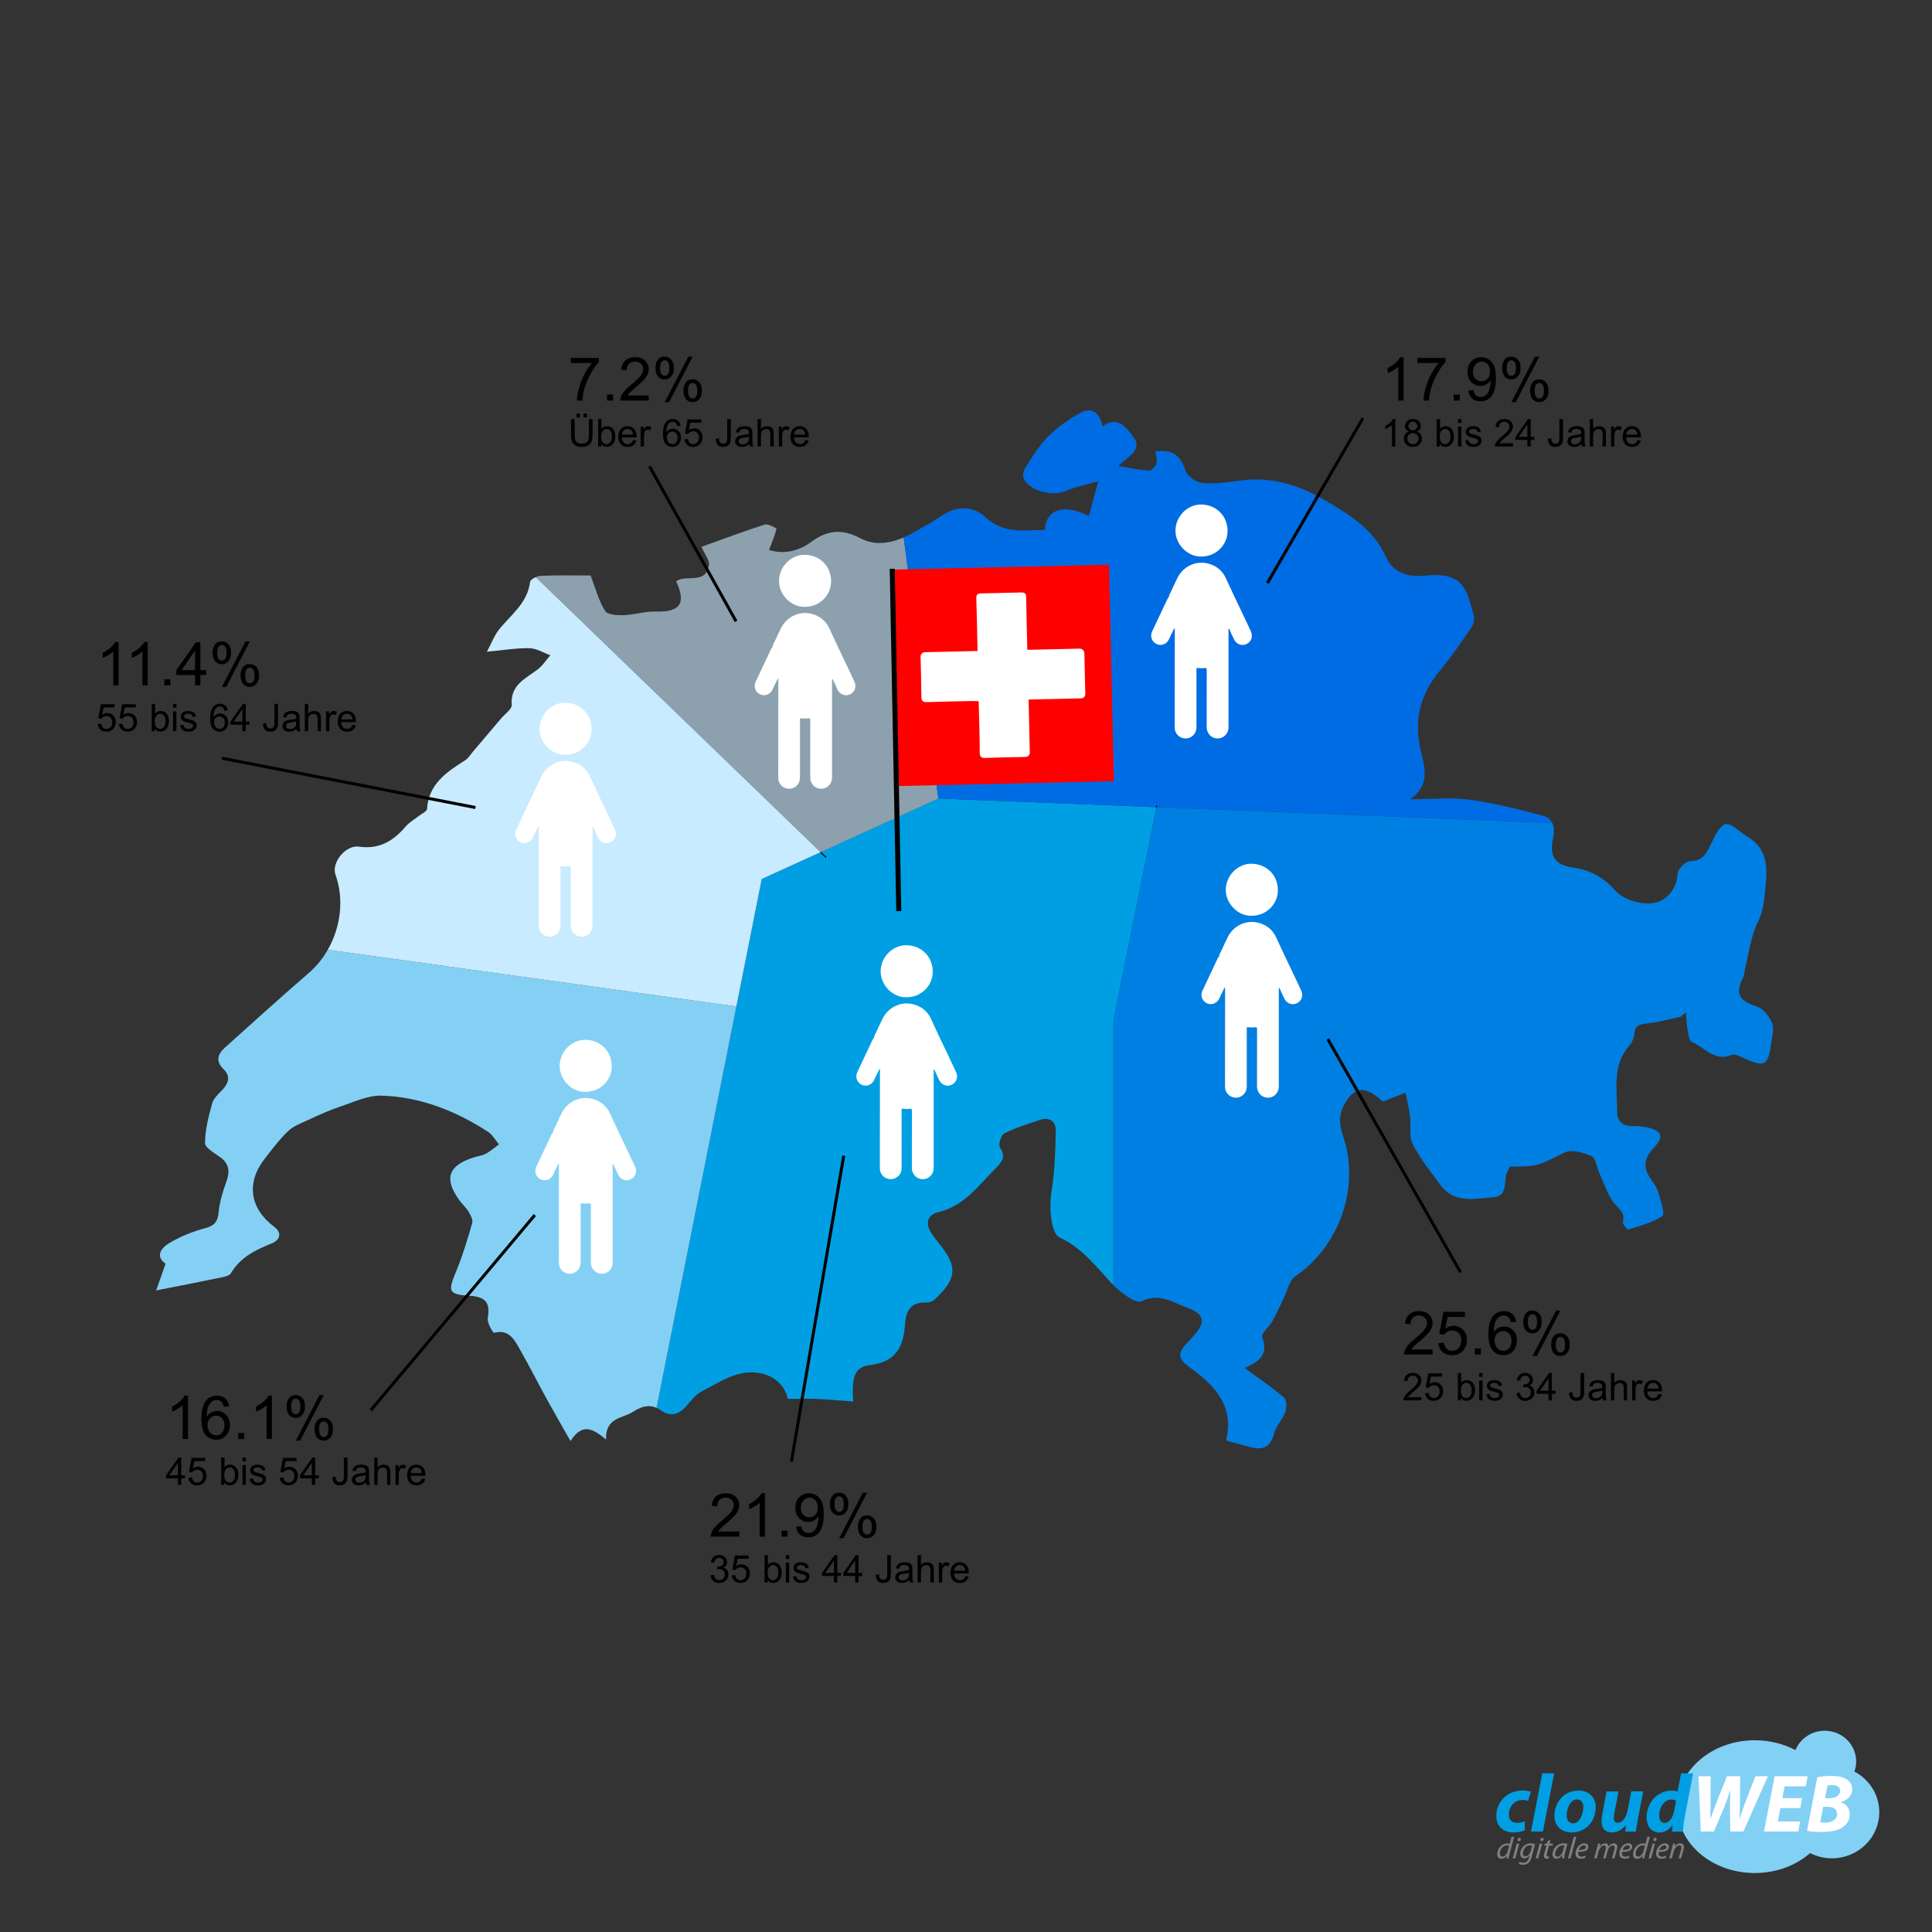 <?xml version="1.0" encoding="UTF-8"?>
<svg id="Ebene_1" xmlns="http://www.w3.org/2000/svg" version="1.1" viewBox="0 0 1920 1920">
  <rect x="0" y="0" width="1920" height="1920" fill="#333333" stroke="none"/>
  <!-- Generator: Adobe Illustrator 29.1.0, SVG Export Plug-In . SVG Version: 2.1.0 Build 142)  -->
  <defs>
    <style>
      .st0 {
        opacity: .6;
      }

      .st0, .st1 {
        fill: #c8ebff;
      }

      .st2 {
        fill: gray;
      }

      .st3 {
        fill: #84d0f5;
      }

      .st4 {
        fill: #83d0f5;
      }

      .st5 {
        fill: #006ce3;
      }

      .st6 {
        fill: #fff;
      }

      .st7, .st8, .st9 {
        fill: none;
        stroke: #000;
        stroke-miterlimit: 10;
      }

      .st10 {
        fill: red;
      }

      .st11 {
        fill: #007fe3;
      }

      .st8 {
        stroke-width: 5px;
      }

      .st12 {
        fill: #009fe3;
      }

      .st13 {
        fill: #009fe3;
      }

      .st9 {
        stroke-width: 3px;
      }
    </style>
  </defs>
  <g>
    <path class="st11" d="M1760.57,1034.72c-3.45,25.02-6.36,26.49-29.04,16.18-3.26-1.48-7.71-3.7-10.36-2.59-17.15,7.2-27.1-7.46-39.9-12.86-2.57-1.09-3.43-7.42-4.14-11.49-1.01-5.86-1.16-11.87-1.68-17.81-1.77,1.44-3.54,2.87-5.3,4.31-10.71,2.25-21.32,5.25-32.14,6.49-7.45.86-13.16,1.35-13.94,10.68-.32,3.95-2.18,8.46-4.8,11.42-17.38,19.65-12.15,43.32-12.18,66-.01,9.59,5.63,14.02,15.14,14.06,4.69.03,9.5.14,14.06,1.13,15.51,3.36,17.93,9.38,7.2,20.49-9.63,9.96-11.03,19.45-3.12,30.73,2.99,4.26,6.22,8.76,7.66,13.64,2.32,7.87,6.85,21.47,4.12,23.31-9.93,6.73-22.41,9.79-34.15,13.51-.96.3-5.73-5.46-5.2-7.48,2.56-9.73-4.58-13.26-9.25-19.46-6.46-8.57-9.72-19.56-14.25-29.56-2.59-5.71-3.57-14.73-7.76-16.57-8.05-3.52-19.77-6.84-26.64-3.47-26.38,12.96-25.88,13.97-54.46,13.97-.78,1.62-1.65,3.45-2.54,5.28-4.17,8.65,1.4,23.86-13.44,25.1-18.78,1.57-39.44,6.77-53.47-12.67-9.43-13.07-19.84-25.75-27.04-40-3.87-7.68-1.52-18.35-2.68-27.58-1-7.91-3-15.69-4.56-23.53-6.69,2.61-13.38,5.22-22.37,8.73-1.26-1.01-4.61-4.08-8.32-6.61-13.95-9.52-22.9-4.12-30.59,10.58-7.96,15.22-1.01,27.18,2.15,40.21,11.73,48.25-9.49,101.7-50.45,129.63-5.88,4.01-7.68,14.04-11.28,21.33-3.86,7.8-7.29,15.82-11.51,23.4-3.07,5.5-11.32,12.07-10.04,15.38,6.86,17.84-3.57,24.88-17.36,30.87,13.66,10.06,26.94,19.06,39.08,29.41,2.69,2.29,2.98,9.93,1.48,14.04-2.8,7.68-9.36,14.15-11.41,21.9-3.54,13.4-11.21,16.57-23.33,13.39-8.06-2.12-16.08-4.37-24.33-6.62,8.63-35.19-12.24-55.56-36.68-73.13-10.5-7.56-11.63-13.63-3.2-22.52,2.51-2.66,4.95-5.4,7.4-8.12,13.04-14.53,11.23-22.09-7.74-28.88-13.91-4.98-26.15-14.38-43.86-5.75-5.38,2.62-19.46-7.66-27.85-16.01v-263.68l42.67-211.35,393.48,15.72c1.86,3.96,1.93,9.07.79,14.54-3.82,18.43,1.4,26.93,19.77,29.72,17.35,2.64,30.22,9.51,42.4,23.23,7.56,8.52,24.41,13.62,36.2,12.29,13.61-1.53,24.11-12.89,25.51-29.76.38-4.53,7.83-11.94,12.18-12.04,13.64-.33,17.11-9.15,21.75-18.99,3.29-6.98,8.81-17.52,13.91-17.86,6.61-.44,13.66,7.88,20.75,12.07,18.65,11.01,20.92,26.55,18.88,47.31-1.32,13.53-1.66,25.47-8.02,38.32-6.84,13.84-8.6,30.2-12.52,45.48-.74,2.92-.58,6.21-1.88,8.83-8.33,16.83-4.42,23.46,13.9,29.39,6.08,1.97,11.76,9.45,14.59,15.77,2.29,5.13.57,12.37-.29,18.55Z"/>
    <path class="st12" d="M1149.17,802.15l-42.67,211.35v263.68c-.71-.71-1.38-1.4-2-2.07-15.64-16.93-29.45-35.12-51.31-45.21-9.11-4.21-10.68-30.89-8.22-45.68,3.29-19.77,3.83-40.08,4.26-60.19.11-5.26-1.77-9.07-5.13-10.88-2.74-1.48-6.46-1.63-10.89-.14-1.94.65-3.89,1.3-5.83,1.95-9.98,3.32-19.98,6.7-29.28,11.41-3.24,1.64-6.23,11.38-4.42,13.99,6.28,9.05,2.15,14.22-3.87,20.26-17.18,17.25-31.28,37.83-57.53,44.05-11.53,2.73-13,12.48-5.65,22.32,1.88,2.51,3.58,5.17,5.58,7.58,19.83,23.91,19.23,35.74-3.37,56.85-2.04,1.9-5.62,3.22-8.4,3.07-15.36-.8-20.24,8.37-21.07,21.45-1.4,22.1-8.89,37.56-34.39,40.57-15.49,1.82-18.73,10.91-17.11,36.28-11.88-.87-23.39-1.98-34.92-2.49-9.32-.4-18.66-.08-30.01-.08-4.14-18.9-21.8-27.96-41.22-26.13-11.41,1.08-22.51,6.83-33.38,12.74-3.77,2.07-7.51,4.14-11.23,6.05-5.79,2.97-10.22,8.94-14.66,14.07-7.59,8.76-15.66,11.58-25.96,4.49-1.35-.93-2.69-1.69-4.01-2.29l79.32-398.92,3.53-17.73,21.66-108.94,58.5-26.68,117.01-53.38,216.67,8.65Z"/>
    <path class="st3" d="M731.8,1000.23l-79.32,398.92c-7.88-3.55-15.29-1.39-23.45,3.89-10.73,6.93-27.59,5.49-26.69,27.57-13.74-11.66-24.18-16.17-35.37,1.46-8.7-15.33-16.1-28.04-23.17-40.93-9.26-16.87-17.99-34.05-27.49-50.79-5.39-9.51-10.89-19.64-25.43-15.82-.88.23-6.95-9.94-6.16-14.5,2.7-15.5-2.12-21.36-18.2-22.33-21.06-1.28-21.47-4.46-13.32-23.94,6.52-15.6,11.37-31.96,16.08-48.24.93-3.19-1.56-7.91-3.55-11.29-2.35-4.01-6.07-7.19-8.86-10.97-15.99-21.73-11.69-34.9,13.97-43.04,3.99-1.27,8.38-1.72,11.98-3.65,4.67-2.52,8.74-6.15,13.07-9.3-3.58-4.22-6.42-9.59-10.88-12.47-32.16-20.85-67.27-34.76-105.7-35.96-13.73-.43-27.87,6.45-41.5,10.97-10.74,3.57-21.09,8.4-31.4,13.13-6.97,3.19-14.71,5.99-20.07,11.1-8.66,8.24-15.91,18.04-23.3,27.53-18.56,23.83-14.91,49.23,9.31,67.49,9.19,6.92,4.74,13.8-2.43,16.68-16.27,6.52-31.21,13.85-40.58,29.74-1.46,2.47-6.35,3.38-9.84,4.11-19.94,4.14-39.94,8.01-64.31,12.84,3.55-10.09,6.21-17.65,9.38-26.64-10.48-6.99-4.56-15.52,3.59-20.4,10.92-6.53,23.19-11.49,35.51-14.76,9.29-2.47,12.69-6.2,13.59-15.7.97-10.17,3.96-20.36,7.5-30.02,3.71-10.09,3.51-18.04-5.85-24.86-5.72-4.17-15.19-9.38-15.16-14.09.07-13.16,3.51-26.5,7.09-39.36,1.43-5.14,6.36-9.53,10.29-13.71,2.78-2.97,4.7-5.92,5.35-8.9.84-3.8-.36-7.64-4.4-11.6-8.06-7.89-5.7-14.9,1.58-21.42,27.63-24.73,55.03-49.74,83.11-73.95,7.6-6.55,13.98-14.43,18.96-23.13l406.07,56.34Z"/>
    <path class="st1" d="M815.49,846.88l-58.5,26.68-21.66,108.94-3.53,17.73-406.07-56.34c12.87-22.49,16.41-50.43,7.63-74.8-4.18-11.61,10.08-29.63,23.41-27.7,20.17,2.91,34.18-5.66,46.48-20.09,3.59-4.21,8.77-7.05,13.2-10.56,2.79-2.22,7.78-4.36,7.94-6.79,1.64-24.9,19.36-36.66,37.73-48.29,3.37-2.14,5.65-6.03,8.34-9.19,9.28-10.9,18.54-21.81,27.77-32.75,3.67-4.34,10.62-9.03,10.31-13.12-1.51-19.82,13.46-26.04,25.66-35.21,4.99-3.75,8.54-9.41,12.74-14.2-6.88-2.48-13.71-6.83-20.65-7.01-12.35-.33-24.78,1.86-42.39,3.48,5.03-9.46,7.48-16.26,11.73-21.64,11.85-14.96,28.61-26.45,31.16-47.79.18-1.54,2.78-3.42,5.64-4.66l283.06,273.31Z"/>
    <path class="st0" d="M932.5,793.5l-117.01,53.38-283.06-273.31c1.77-.78,3.64-1.31,5.1-1.36,17.22-.66,34.48-.29,49.4-.29,4.84,12.59,8,24.86,14.34,35.18,2.37,3.86,12.18,4.45,18.53,4.26,10.29-.3,20.57-3.88,30.77-3.58,3.82.11,7.2.02,10.17-.3,16.65-1.8,19.99-10.73,11.15-29.84,10.11-7.2,29.94,3.79,32.64-16.38.62-4.57-3.89-9.82-7.38-17.84,19.86-7.12,41.18-15.15,62.84-22.12,3.27-1.06,11.8,3.64,11.67,4.21-1.56,6.61-4.32,12.94-7.39,21,13.94,4.57,29,1.46,41.61-7.79,16.26-11.93,30.62-13.54,49.12-3.8,13.99,7.37,28.95,5.34,43.05-.78l34.45,259.36Z"/>
  </g>
  <g>
    <path d="M1394.85,398.08h-5.27v-33.6c-1.27,1.21-2.93,2.42-5,3.63s-3.91,2.12-5.55,2.72v-5.1c2.95-1.39,5.53-3.07,7.73-5.04s3.77-3.89,4.69-5.74h3.4v43.12Z"/>
    <path d="M1408.7,360.76v-5.07h27.8v4.1c-2.73,2.91-5.44,6.78-8.13,11.6s-4.76,9.79-6.23,14.88c-1.05,3.59-1.73,7.53-2.02,11.81h-5.42c.06-3.38.72-7.46,1.99-12.25s3.09-9.4,5.46-13.84c2.37-4.44,4.9-8.19,7.57-11.23h-21.04Z"/>
    <path d="M1444.68,398.08v-6.01h6.01v6.01h-6.01Z"/>
    <path d="M1459.18,388.15l5.07-.47c.43,2.38,1.25,4.11,2.46,5.19s2.76,1.61,4.66,1.61c1.62,0,3.04-.37,4.26-1.11s2.22-1.73,3-2.97c.78-1.24,1.44-2.91,1.96-5.02s.79-4.26.79-6.45c0-.23,0-.59-.03-1.05-1.05,1.68-2.5,3.04-4.32,4.09-1.83,1.04-3.8,1.57-5.93,1.57-3.55,0-6.56-1.29-9.02-3.87s-3.69-5.98-3.69-10.2,1.28-7.86,3.85-10.52,5.79-3.98,9.65-3.98c2.79,0,5.35.75,7.66,2.26s4.07,3.65,5.27,6.43,1.8,6.81,1.8,12.09-.6,9.86-1.79,13.11-2.96,5.73-5.32,7.43-5.11,2.55-8.28,2.55c-3.36,0-6.1-.93-8.23-2.8-2.13-1.86-3.41-4.49-3.84-7.87ZM1480.77,369.2c0-3.03-.81-5.43-2.42-7.21s-3.55-2.67-5.82-2.67-4.38.96-6.12,2.87-2.61,4.39-2.61,7.44c0,2.73.83,4.96,2.48,6.66,1.65,1.71,3.69,2.56,6.11,2.56s4.45-.85,6.02-2.56c1.57-1.71,2.36-4.08,2.36-7.1Z"/>
    <path d="M1492.76,365.45c0-3.07.77-5.67,2.31-7.82s3.78-3.22,6.71-3.22c2.7,0,4.93.96,6.69,2.88,1.77,1.92,2.65,4.75,2.65,8.48s-.89,6.43-2.68,8.39-3.99,2.95-6.61,2.95-4.76-.97-6.49-2.9-2.59-4.85-2.59-8.76ZM1501.93,358.03c-1.31,0-2.4.57-3.27,1.7s-1.3,3.21-1.3,6.24c0,2.75.44,4.69,1.32,5.81.88,1.12,1.96,1.69,3.25,1.69s2.43-.57,3.3-1.7,1.3-3.2,1.3-6.21c0-2.77-.44-4.72-1.32-5.85-.88-1.12-1.97-1.68-3.28-1.68ZM1501.96,399.66l23.5-45.26h4.28l-23.41,45.26h-4.37ZM1520.53,388c0-3.09.77-5.7,2.31-7.84s3.79-3.21,6.74-3.21c2.7,0,4.93.96,6.69,2.88,1.77,1.92,2.65,4.75,2.65,8.48s-.89,6.43-2.68,8.39-4,2.95-6.64,2.95-4.76-.97-6.49-2.92-2.59-4.86-2.59-8.74ZM1529.73,380.59c-1.33,0-2.43.57-3.3,1.7s-1.3,3.21-1.3,6.24c0,2.73.44,4.67,1.32,5.8s1.96,1.7,3.25,1.7,2.46-.57,3.33-1.7,1.3-3.2,1.3-6.21c0-2.77-.44-4.72-1.32-5.85-.88-1.12-1.97-1.68-3.28-1.68Z"/>
    <path d="M1386.65,443.68h-3.34v-21.28c-.8.77-1.86,1.54-3.16,2.3-1.31.77-2.48,1.34-3.52,1.73v-3.23c1.87-.88,3.5-1.94,4.9-3.19,1.4-1.25,2.39-2.46,2.97-3.64h2.15v27.31Z"/>
    <path d="M1400.34,428.93c-1.39-.51-2.41-1.23-3.08-2.17-.67-.94-1-2.07-1-3.38,0-1.98.71-3.64,2.13-4.99,1.42-1.35,3.31-2.02,5.68-2.02s4.29.69,5.73,2.07,2.17,3.06,2.17,5.04c0,1.26-.33,2.36-.99,3.29-.66.93-1.67,1.66-3.01,2.16,1.67.54,2.94,1.42,3.81,2.63.87,1.21,1.31,2.66,1.31,4.34,0,2.33-.82,4.28-2.47,5.86-1.65,1.58-3.81,2.38-6.49,2.38s-4.85-.79-6.49-2.38c-1.65-1.59-2.47-3.57-2.47-5.95,0-1.77.45-3.25,1.34-4.44.9-1.19,2.17-2.01,3.83-2.44ZM1398.6,435.83c0,.95.23,1.88.68,2.77.45.89,1.12,1.58,2.01,2.07s1.85.73,2.88.73c1.6,0,2.91-.51,3.95-1.54,1.04-1.03,1.56-2.33,1.56-3.92s-.54-2.94-1.6-3.99c-1.07-1.05-2.41-1.58-4.02-1.58s-2.87.52-3.91,1.56c-1.03,1.04-1.55,2.34-1.55,3.9ZM1399.68,423.27c0,1.29.41,2.34,1.24,3.15.83.82,1.9,1.22,3.23,1.22s2.34-.41,3.16-1.22c.82-.81,1.23-1.8,1.23-2.98s-.42-2.25-1.27-3.09c-.85-.83-1.9-1.25-3.16-1.25s-2.33.41-3.17,1.22c-.84.82-1.26,1.79-1.26,2.93Z"/>
    <path d="M1430.9,443.68h-3.1v-27.2h3.34v9.7c1.41-1.77,3.21-2.65,5.4-2.65,1.21,0,2.36.24,3.44.73,1.08.49,1.97,1.18,2.67,2.06.7.88,1.25,1.95,1.64,3.2.4,1.25.59,2.59.59,4.01,0,3.38-.83,5.99-2.5,7.83-1.67,1.84-3.67,2.77-6.01,2.77s-4.15-.97-5.47-2.91v2.47ZM1430.87,433.68c0,2.36.32,4.07.96,5.12,1.05,1.72,2.47,2.58,4.27,2.58,1.46,0,2.72-.63,3.79-1.9,1.06-1.27,1.6-3.16,1.6-5.67s-.51-4.47-1.53-5.7c-1.02-1.22-2.25-1.84-3.7-1.84s-2.72.63-3.79,1.9c-1.06,1.27-1.6,3.1-1.6,5.5Z"/>
    <path d="M1448.98,420.32v-3.84h3.34v3.84h-3.34ZM1448.98,443.68v-19.71h3.34v19.71h-3.34Z"/>
    <path d="M1456.06,437.8l3.3-.52c.19,1.32.7,2.34,1.55,3.04.85.71,2.03,1.06,3.55,1.06s2.67-.31,3.41-.94,1.11-1.36,1.11-2.2c0-.75-.33-1.35-.98-1.78-.46-.3-1.6-.67-3.41-1.13-2.45-.62-4.15-1.15-5.09-1.61-.95-.45-1.66-1.08-2.15-1.87-.49-.8-.73-1.68-.73-2.64,0-.88.2-1.69.6-2.44.4-.75.95-1.37,1.64-1.86.52-.38,1.23-.71,2.12-.97.9-.27,1.86-.4,2.88-.4,1.55,0,2.9.22,4.07.67,1.17.45,2.03,1.05,2.59,1.81s.94,1.78,1.15,3.05l-3.27.45c-.15-1.01-.58-1.81-1.29-2.38-.71-.57-1.72-.85-3.01-.85-1.53,0-2.63.25-3.28.76-.66.51-.98,1.1-.98,1.78,0,.43.14.82.41,1.17.27.36.7.66,1.28.89.33.12,1.32.41,2.95.85,2.36.63,4.01,1.15,4.94,1.55.93.4,1.67.99,2.2,1.75.53.77.8,1.72.8,2.86s-.33,2.16-.97,3.14c-.65.98-1.59,1.74-2.81,2.28s-2.61.81-4.16.81c-2.56,0-4.51-.53-5.85-1.6-1.34-1.06-2.2-2.64-2.57-4.73Z"/>
    <path d="M1503.58,440.47v3.21h-17.98c-.03-.8.1-1.58.39-2.32.46-1.22,1.19-2.43,2.2-3.62,1.01-1.19,2.46-2.56,4.37-4.12,2.96-2.42,4.95-4.35,5.99-5.76s1.56-2.76,1.56-4.02-.47-2.44-1.42-3.35c-.95-.91-2.18-1.36-3.7-1.36-1.61,0-2.89.48-3.86,1.45s-1.45,2.3-1.47,4.01l-3.43-.35c.23-2.56,1.12-4.51,2.65-5.85,1.53-1.34,3.59-2.01,6.18-2.01s4.68.72,6.2,2.17,2.28,3.24,2.28,5.38c0,1.09-.22,2.16-.67,3.21-.45,1.05-1.18,2.16-2.22,3.32-1.03,1.16-2.75,2.76-5.15,4.79-2,1.68-3.29,2.82-3.86,3.42-.57.6-1.04,1.2-1.41,1.81h13.34Z"/>
    <path d="M1517.87,443.68v-6.51h-11.8v-3.06l12.41-17.63h2.73v17.63h3.67v3.06h-3.67v6.51h-3.34ZM1517.87,434.11v-12.27l-8.52,12.27h8.52Z"/>
    <path d="M1538.37,435.96l3.25-.45c.09,2.08.48,3.5,1.17,4.27.69.77,1.65,1.15,2.88,1.15.9,0,1.68-.21,2.34-.62.66-.41,1.11-.98,1.35-1.69.25-.71.37-1.85.37-3.4v-18.74h3.6v18.54c0,2.28-.28,4.04-.83,5.29-.55,1.25-1.42,2.2-2.62,2.86-1.19.65-2.59.98-4.2.98-2.39,0-4.21-.69-5.48-2.06-1.27-1.37-1.88-3.41-1.83-6.12Z"/>
    <path d="M1571.64,441.25c-1.24,1.05-2.43,1.79-3.57,2.23-1.14.43-2.37.65-3.68.65-2.17,0-3.83-.53-4.99-1.59-1.16-1.06-1.74-2.41-1.74-4.05,0-.96.22-1.85.66-2.64.44-.8,1.01-1.44,1.73-1.92.71-.48,1.51-.85,2.4-1.1.66-.17,1.64-.34,2.97-.5,2.7-.32,4.68-.71,5.96-1.15.01-.46.02-.75.02-.87,0-1.36-.32-2.32-.95-2.88-.85-.75-2.12-1.13-3.8-1.13-1.57,0-2.73.28-3.48.83-.75.55-1.3,1.53-1.66,2.92l-3.27-.45c.3-1.4.79-2.53,1.47-3.39.68-.86,1.66-1.52,2.95-1.99,1.29-.46,2.78-.7,4.47-.7s3.05.2,4.1.59c1.05.4,1.82.89,2.32,1.49.49.6.84,1.36,1.04,2.27.11.57.17,1.6.17,3.08v4.45c0,3.11.07,5.07.21,5.89.14.82.42,1.61.84,2.37h-3.49c-.35-.69-.57-1.5-.67-2.43ZM1571.36,433.79c-1.21.5-3.03.92-5.46,1.26-1.37.2-2.34.42-2.91.67-.57.25-1.01.61-1.32,1.09-.31.48-.46,1.01-.46,1.59,0,.89.34,1.63,1.01,2.23.67.59,1.66.89,2.96.89s2.43-.28,3.43-.84,1.74-1.33,2.21-2.31c.36-.75.54-1.87.54-3.34v-1.22Z"/>
    <path d="M1579.92,443.68v-27.2h3.34v9.76c1.56-1.81,3.53-2.71,5.9-2.71,1.46,0,2.73.29,3.8.86s1.85,1.37,2.31,2.38c.46,1.02.7,2.49.7,4.42v12.49h-3.34v-12.49c0-1.67-.36-2.88-1.09-3.65-.72-.76-1.75-1.14-3.07-1.14-.99,0-1.92.26-2.79.77-.87.51-1.49,1.21-1.86,2.09-.37.88-.56,2.09-.56,3.64v10.78h-3.34Z"/>
    <path d="M1601.01,443.68v-19.71h3.01v2.99c.77-1.4,1.48-2.32,2.12-2.76.65-.45,1.36-.67,2.14-.67,1.12,0,2.27.36,3.43,1.08l-1.15,3.1c-.82-.48-1.63-.72-2.45-.72-.73,0-1.39.22-1.97.66-.58.44-1,1.05-1.24,1.83-.37,1.19-.56,2.49-.56,3.9v10.32h-3.34Z"/>
    <path d="M1627.19,437.34l3.45.43c-.54,2.02-1.55,3.58-3.02,4.7-1.47,1.11-3.35,1.67-5.64,1.67-2.88,0-5.17-.89-6.86-2.66-1.69-1.77-2.53-4.26-2.53-7.47s.85-5.89,2.56-7.72c1.71-1.83,3.92-2.75,6.64-2.75s4.79.9,6.46,2.69c1.67,1.79,2.5,4.32,2.5,7.57,0,.2,0,.5-.02.89h-14.7c.12,2.17.74,3.82,1.84,4.97,1.1,1.15,2.47,1.73,4.12,1.73,1.22,0,2.27-.32,3.14-.96.87-.64,1.55-1.67,2.06-3.08ZM1616.23,431.94h11c-.15-1.66-.57-2.9-1.26-3.73-1.06-1.29-2.44-1.93-4.14-1.93-1.53,0-2.82.51-3.87,1.54-1.05,1.03-1.62,2.4-1.74,4.12Z"/>
  </g>
  <g>
    <path d="M1423.7,1341.01v5.07h-28.39c-.04-1.27.17-2.49.62-3.66.72-1.93,1.88-3.84,3.47-5.71s3.89-4.04,6.9-6.5c4.67-3.83,7.82-6.86,9.46-9.1,1.64-2.24,2.46-4.35,2.46-6.34,0-2.09-.75-3.85-2.24-5.29s-3.44-2.15-5.84-2.15c-2.54,0-4.57.76-6.09,2.29s-2.29,3.63-2.31,6.33l-5.42-.56c.37-4.04,1.77-7.12,4.19-9.24,2.42-2.12,5.67-3.18,9.76-3.18s7.38,1.14,9.79,3.43,3.6,5.12,3.6,8.5c0,1.72-.35,3.41-1.05,5.07s-1.87,3.41-3.5,5.24-4.34,4.36-8.13,7.56c-3.16,2.66-5.2,4.46-6.09,5.4-.9.95-1.64,1.9-2.23,2.86h21.06Z"/>
    <path d="M1429.35,1334.83l5.54-.47c.41,2.7,1.36,4.72,2.86,6.08,1.49,1.36,3.3,2.04,5.41,2.04,2.54,0,4.69-.96,6.45-2.87s2.64-4.45,2.64-7.62-.84-5.38-2.53-7.12-3.9-2.61-6.64-2.61c-1.7,0-3.23.38-4.6,1.16-1.37.77-2.44,1.77-3.22,3l-4.95-.64,4.16-22.06h21.36v5.04h-17.14l-2.31,11.54c2.58-1.8,5.28-2.7,8.12-2.7,3.75,0,6.91,1.3,9.49,3.9s3.87,5.94,3.87,10.02-1.13,7.25-3.4,10.08c-2.75,3.48-6.51,5.21-11.28,5.21-3.91,0-7.09-1.09-9.57-3.28s-3.88-5.09-4.23-8.7Z"/>
    <path d="M1465.68,1346.08v-6.01h6.01v6.01h-6.01Z"/>
    <path d="M1506.75,1313.65l-5.24.41c-.47-2.07-1.13-3.57-1.99-4.51-1.43-1.5-3.18-2.26-5.27-2.26-1.68,0-3.15.47-4.42,1.41-1.66,1.21-2.97,2.98-3.93,5.3s-1.46,5.63-1.49,9.93c1.27-1.93,2.82-3.37,4.66-4.31s3.76-1.41,5.77-1.41c3.52,0,6.51,1.29,8.98,3.88,2.47,2.59,3.71,5.93,3.71,10.04,0,2.7-.58,5.2-1.74,7.51s-2.76,4.09-4.79,5.32-4.34,1.85-6.91,1.85c-4.39,0-7.98-1.62-10.75-4.85-2.77-3.23-4.16-8.56-4.16-15.98,0-8.3,1.53-14.34,4.6-18.11,2.68-3.28,6.28-4.92,10.81-4.92,3.38,0,6.15.95,8.31,2.84s3.45,4.51,3.88,7.85ZM1485.22,1332.17c0,1.82.39,3.55,1.16,5.21s1.85,2.92,3.24,3.79c1.39.87,2.84,1.3,4.37,1.3,2.23,0,4.14-.9,5.74-2.7s2.4-4.24,2.4-7.32-.79-5.31-2.37-7.02c-1.58-1.71-3.57-2.56-5.98-2.56s-4.4.85-6.06,2.56c-1.66,1.71-2.49,3.95-2.49,6.72Z"/>
    <path d="M1513.76,1313.45c0-3.07.77-5.67,2.31-7.82s3.78-3.22,6.71-3.22c2.7,0,4.93.96,6.69,2.88,1.77,1.92,2.65,4.75,2.65,8.48s-.89,6.43-2.68,8.39-3.99,2.95-6.61,2.95-4.76-.97-6.49-2.9-2.59-4.85-2.59-8.76ZM1522.93,1306.03c-1.31,0-2.4.57-3.27,1.7s-1.3,3.21-1.3,6.24c0,2.75.44,4.69,1.32,5.81.88,1.12,1.96,1.69,3.25,1.69s2.43-.57,3.3-1.7,1.3-3.2,1.3-6.21c0-2.77-.44-4.72-1.32-5.85-.88-1.12-1.97-1.68-3.28-1.68ZM1522.96,1347.66l23.5-45.26h4.28l-23.41,45.26h-4.37ZM1541.53,1336c0-3.09.77-5.7,2.31-7.84s3.79-3.21,6.74-3.21c2.7,0,4.93.96,6.69,2.88,1.77,1.92,2.65,4.75,2.65,8.48s-.89,6.43-2.68,8.39-4,2.95-6.64,2.95-4.76-.97-6.49-2.92-2.59-4.86-2.59-8.74ZM1550.73,1328.59c-1.33,0-2.43.57-3.3,1.7s-1.3,3.21-1.3,6.24c0,2.73.44,4.67,1.32,5.8s1.96,1.7,3.25,1.7,2.46-.57,3.33-1.7,1.3-3.2,1.3-6.21c0-2.77-.44-4.72-1.32-5.85-.88-1.12-1.97-1.68-3.28-1.68Z"/>
    <path d="M1412.62,1388.47v3.21h-17.98c-.03-.8.1-1.58.39-2.32.46-1.22,1.19-2.43,2.2-3.62,1.01-1.19,2.46-2.56,4.37-4.12,2.96-2.42,4.95-4.35,5.99-5.76s1.56-2.76,1.56-4.02-.47-2.44-1.42-3.35c-.95-.91-2.18-1.36-3.7-1.36-1.61,0-2.89.48-3.86,1.45s-1.45,2.3-1.47,4.01l-3.43-.35c.23-2.56,1.12-4.51,2.65-5.85,1.53-1.34,3.59-2.01,6.18-2.01s4.68.72,6.2,2.17,2.28,3.24,2.28,5.38c0,1.09-.22,2.16-.67,3.21-.45,1.05-1.18,2.16-2.22,3.32-1.03,1.16-2.75,2.76-5.15,4.79-2,1.68-3.29,2.82-3.86,3.42-.57.6-1.04,1.2-1.41,1.81h13.34Z"/>
    <path d="M1416.2,1384.56l3.51-.3c.26,1.71.86,2.99,1.81,3.85.95.86,2.09,1.29,3.42,1.29,1.61,0,2.97-.61,4.08-1.82,1.11-1.21,1.67-2.82,1.67-4.82s-.54-3.41-1.61-4.51c-1.07-1.1-2.47-1.65-4.2-1.65-1.08,0-2.05.25-2.91.73-.87.49-1.55,1.12-2.04,1.9l-3.14-.41,2.63-13.97h13.53v3.19h-10.85l-1.47,7.31c1.63-1.14,3.35-1.71,5.14-1.71,2.38,0,4.38.82,6.01,2.47,1.63,1.65,2.45,3.76,2.45,6.35s-.72,4.59-2.15,6.38c-1.74,2.2-4.13,3.3-7.14,3.3-2.47,0-4.49-.69-6.06-2.08-1.56-1.38-2.46-3.22-2.68-5.51Z"/>
    <path d="M1451.9,1391.68h-3.1v-27.2h3.34v9.7c1.41-1.77,3.21-2.65,5.4-2.65,1.21,0,2.36.24,3.44.73,1.08.49,1.97,1.18,2.67,2.06.7.88,1.25,1.95,1.64,3.2.4,1.25.59,2.59.59,4.01,0,3.38-.83,5.99-2.5,7.83-1.67,1.84-3.67,2.77-6.01,2.77s-4.15-.97-5.47-2.91v2.47ZM1451.87,1381.68c0,2.36.32,4.07.96,5.12,1.05,1.72,2.47,2.58,4.27,2.58,1.46,0,2.72-.63,3.79-1.9,1.06-1.27,1.6-3.16,1.6-5.67s-.51-4.47-1.53-5.7c-1.02-1.22-2.25-1.84-3.7-1.84s-2.72.63-3.79,1.9c-1.06,1.27-1.6,3.1-1.6,5.5Z"/>
    <path d="M1469.98,1368.32v-3.84h3.34v3.84h-3.34ZM1469.98,1391.68v-19.71h3.34v19.71h-3.34Z"/>
    <path d="M1477.06,1385.8l3.3-.52c.19,1.32.7,2.34,1.55,3.04.85.71,2.03,1.06,3.55,1.06s2.67-.31,3.41-.94,1.11-1.36,1.11-2.2c0-.75-.33-1.35-.98-1.78-.46-.3-1.6-.67-3.41-1.13-2.45-.62-4.15-1.15-5.09-1.61-.95-.45-1.66-1.08-2.15-1.87-.49-.8-.73-1.68-.73-2.64,0-.88.2-1.69.6-2.44.4-.75.95-1.37,1.64-1.86.52-.38,1.23-.71,2.12-.97.9-.27,1.86-.4,2.88-.4,1.55,0,2.9.22,4.07.67,1.17.45,2.03,1.05,2.59,1.81s.94,1.78,1.15,3.05l-3.27.45c-.15-1.01-.58-1.81-1.29-2.38-.71-.57-1.72-.85-3.01-.85-1.53,0-2.63.25-3.28.76-.66.51-.98,1.1-.98,1.78,0,.43.14.82.41,1.17.27.36.7.66,1.28.89.33.12,1.32.41,2.95.85,2.36.63,4.01,1.15,4.94,1.55.93.4,1.67.99,2.2,1.75.53.77.8,1.72.8,2.86s-.33,2.16-.97,3.14c-.65.98-1.59,1.74-2.81,2.28s-2.61.81-4.16.81c-2.56,0-4.51-.53-5.85-1.6-1.34-1.06-2.2-2.64-2.57-4.73Z"/>
    <path d="M1507.05,1384.5l3.34-.45c.38,1.89,1.04,3.26,1.96,4.09.92.83,2.04,1.25,3.37,1.25,1.57,0,2.9-.54,3.98-1.63,1.08-1.09,1.62-2.44,1.62-4.04s-.5-2.8-1.5-3.79c-1-1-2.28-1.49-3.82-1.49-.63,0-1.42.12-2.36.37l.37-2.93c.22.02.4.04.54.04,1.42,0,2.7-.37,3.84-1.11,1.14-.74,1.71-1.89,1.71-3.43,0-1.22-.42-2.24-1.24-3.04-.83-.8-1.9-1.21-3.21-1.21s-2.38.41-3.25,1.22c-.87.82-1.42,2.04-1.67,3.67l-3.34-.59c.41-2.24,1.34-3.97,2.78-5.21s3.25-1.85,5.4-1.85c1.48,0,2.85.32,4.1.96,1.25.64,2.21,1.51,2.87,2.61.66,1.1.99,2.27.99,3.51s-.32,2.25-.95,3.21-1.57,1.73-2.8,2.3c1.61.37,2.86,1.14,3.75,2.31s1.34,2.63,1.34,4.39c0,2.38-.87,4.39-2.6,6.04-1.73,1.65-3.92,2.48-6.57,2.48-2.39,0-4.37-.71-5.95-2.13-1.58-1.42-2.48-3.27-2.7-5.53Z"/>
    <path d="M1538.87,1391.68v-6.51h-11.8v-3.06l12.41-17.63h2.73v17.63h3.67v3.06h-3.67v6.51h-3.34ZM1538.87,1382.11v-12.27l-8.52,12.27h8.52Z"/>
    <path d="M1559.37,1383.96l3.25-.45c.09,2.08.48,3.5,1.17,4.27.69.77,1.65,1.15,2.88,1.15.9,0,1.68-.21,2.34-.62.66-.41,1.11-.98,1.35-1.69.25-.71.37-1.85.37-3.4v-18.74h3.6v18.54c0,2.28-.28,4.04-.83,5.29-.55,1.25-1.42,2.2-2.62,2.86-1.19.65-2.59.98-4.2.98-2.39,0-4.21-.69-5.48-2.06-1.27-1.37-1.88-3.41-1.83-6.12Z"/>
    <path d="M1592.64,1389.25c-1.24,1.05-2.43,1.79-3.57,2.23-1.14.43-2.37.65-3.68.65-2.17,0-3.83-.53-4.99-1.59-1.16-1.06-1.74-2.41-1.74-4.05,0-.96.22-1.85.66-2.64.44-.8,1.01-1.44,1.73-1.92.71-.48,1.51-.85,2.4-1.1.66-.17,1.64-.34,2.97-.5,2.7-.32,4.68-.71,5.96-1.15.01-.46.02-.75.02-.87,0-1.36-.32-2.32-.95-2.88-.85-.75-2.12-1.13-3.8-1.13-1.57,0-2.73.28-3.48.83-.75.55-1.3,1.53-1.66,2.92l-3.27-.45c.3-1.4.79-2.53,1.47-3.39.68-.86,1.66-1.52,2.95-1.99,1.29-.46,2.78-.7,4.47-.7s3.05.2,4.1.59c1.05.4,1.82.89,2.32,1.49.49.6.84,1.36,1.04,2.27.11.57.17,1.6.17,3.08v4.45c0,3.11.07,5.07.21,5.89.14.82.42,1.61.84,2.37h-3.49c-.35-.69-.57-1.5-.67-2.43ZM1592.36,1381.79c-1.21.5-3.03.92-5.46,1.26-1.37.2-2.34.42-2.91.67-.57.25-1.01.61-1.32,1.09-.31.48-.46,1.01-.46,1.59,0,.89.34,1.63,1.01,2.23.67.59,1.66.89,2.96.89s2.43-.28,3.43-.84,1.74-1.33,2.21-2.31c.36-.75.54-1.87.54-3.34v-1.22Z"/>
    <path d="M1600.92,1391.68v-27.2h3.34v9.76c1.56-1.81,3.53-2.71,5.9-2.71,1.46,0,2.73.29,3.8.86s1.85,1.37,2.31,2.38c.46,1.02.7,2.49.7,4.42v12.49h-3.34v-12.49c0-1.67-.36-2.88-1.09-3.65-.72-.76-1.75-1.14-3.07-1.14-.99,0-1.92.26-2.79.77-.87.51-1.49,1.21-1.86,2.09-.37.88-.56,2.09-.56,3.64v10.78h-3.34Z"/>
    <path d="M1622.01,1391.68v-19.71h3.01v2.99c.77-1.4,1.48-2.32,2.12-2.76.65-.45,1.36-.67,2.14-.67,1.12,0,2.27.36,3.43,1.08l-1.15,3.1c-.82-.48-1.63-.72-2.45-.72-.73,0-1.39.22-1.97.66-.58.44-1,1.05-1.24,1.83-.37,1.19-.56,2.49-.56,3.9v10.32h-3.34Z"/>
    <path d="M1648.19,1385.34l3.45.43c-.54,2.02-1.55,3.58-3.02,4.7-1.47,1.11-3.35,1.67-5.64,1.67-2.88,0-5.17-.89-6.86-2.66-1.69-1.77-2.53-4.26-2.53-7.47s.85-5.89,2.56-7.72c1.71-1.83,3.92-2.75,6.64-2.75s4.79.9,6.46,2.69c1.67,1.79,2.5,4.32,2.5,7.57,0,.2,0,.5-.02.89h-14.7c.12,2.17.74,3.82,1.84,4.97,1.1,1.15,2.47,1.73,4.12,1.73,1.22,0,2.27-.32,3.14-.96.87-.64,1.55-1.67,2.06-3.08ZM1637.23,1379.94h11c-.15-1.66-.57-2.9-1.26-3.73-1.06-1.29-2.44-1.93-4.14-1.93-1.53,0-2.82.51-3.87,1.54-1.05,1.03-1.62,2.4-1.74,4.12Z"/>
  </g>
  <g>
    <path d="M734.7,1522.01v5.07h-28.39c-.04-1.27.17-2.49.62-3.66.72-1.93,1.88-3.84,3.47-5.71s3.89-4.04,6.9-6.5c4.67-3.83,7.82-6.86,9.46-9.1,1.64-2.24,2.46-4.35,2.46-6.34,0-2.09-.75-3.85-2.24-5.29s-3.44-2.15-5.84-2.15c-2.54,0-4.57.76-6.09,2.29s-2.29,3.63-2.31,6.33l-5.42-.56c.37-4.04,1.77-7.12,4.19-9.24,2.42-2.12,5.67-3.18,9.76-3.18s7.38,1.14,9.79,3.43,3.6,5.12,3.6,8.5c0,1.72-.35,3.41-1.05,5.07s-1.87,3.41-3.5,5.24-4.34,4.36-8.13,7.56c-3.16,2.66-5.2,4.46-6.09,5.4-.9.95-1.64,1.9-2.23,2.86h21.06Z"/>
    <path d="M760.22,1527.08h-5.27v-33.6c-1.27,1.21-2.93,2.42-5,3.63s-3.91,2.12-5.55,2.72v-5.1c2.95-1.39,5.53-3.07,7.73-5.04s3.77-3.89,4.69-5.74h3.4v43.12Z"/>
    <path d="M776.68,1527.08v-6.01h6.01v6.01h-6.01Z"/>
    <path d="M791.18,1517.15l5.07-.47c.43,2.38,1.25,4.11,2.46,5.19s2.76,1.61,4.66,1.61c1.62,0,3.04-.37,4.26-1.11s2.22-1.73,3-2.97c.78-1.24,1.44-2.91,1.96-5.02s.79-4.26.79-6.45c0-.23,0-.59-.03-1.05-1.05,1.68-2.5,3.04-4.32,4.09-1.83,1.04-3.8,1.57-5.93,1.57-3.55,0-6.56-1.29-9.02-3.87s-3.69-5.98-3.69-10.2,1.28-7.86,3.85-10.52,5.79-3.98,9.65-3.98c2.79,0,5.35.75,7.66,2.26s4.07,3.65,5.27,6.43,1.8,6.81,1.8,12.09-.6,9.86-1.79,13.11-2.96,5.73-5.32,7.43-5.11,2.55-8.28,2.55c-3.36,0-6.1-.93-8.23-2.8-2.13-1.86-3.41-4.49-3.84-7.87ZM812.77,1498.2c0-3.03-.81-5.43-2.42-7.21s-3.55-2.67-5.82-2.67-4.38.96-6.12,2.87-2.61,4.39-2.61,7.44c0,2.73.83,4.96,2.48,6.66,1.65,1.71,3.69,2.56,6.11,2.56s4.45-.85,6.02-2.56c1.57-1.71,2.36-4.08,2.36-7.1Z"/>
    <path d="M824.76,1494.45c0-3.07.77-5.67,2.31-7.82s3.78-3.22,6.71-3.22c2.7,0,4.93.96,6.69,2.88,1.77,1.92,2.65,4.75,2.65,8.48s-.89,6.43-2.68,8.39-3.99,2.95-6.61,2.95-4.76-.97-6.49-2.9-2.59-4.85-2.59-8.76ZM833.93,1487.03c-1.31,0-2.4.57-3.27,1.7s-1.3,3.21-1.3,6.24c0,2.75.44,4.69,1.32,5.81.88,1.12,1.96,1.69,3.25,1.69s2.43-.57,3.3-1.7,1.3-3.2,1.3-6.21c0-2.77-.44-4.72-1.32-5.85-.88-1.12-1.97-1.68-3.28-1.68ZM833.96,1528.66l23.5-45.26h4.28l-23.41,45.26h-4.37ZM852.53,1517c0-3.09.77-5.7,2.31-7.84s3.79-3.21,6.74-3.21c2.7,0,4.93.96,6.69,2.88,1.77,1.92,2.65,4.75,2.65,8.48s-.89,6.43-2.68,8.39-4,2.95-6.64,2.95-4.76-.97-6.49-2.92-2.59-4.86-2.59-8.74ZM861.73,1509.59c-1.33,0-2.43.57-3.3,1.7s-1.3,3.21-1.3,6.24c0,2.73.44,4.67,1.32,5.8s1.96,1.7,3.25,1.7,2.46-.57,3.33-1.7,1.3-3.2,1.3-6.21c0-2.77-.44-4.72-1.32-5.85-.88-1.12-1.97-1.68-3.28-1.68Z"/>
    <path d="M706.09,1565.5l3.34-.45c.38,1.89,1.04,3.26,1.96,4.09.92.83,2.04,1.25,3.37,1.25,1.57,0,2.9-.54,3.98-1.63,1.08-1.09,1.62-2.44,1.62-4.04s-.5-2.8-1.5-3.79c-1-1-2.28-1.49-3.82-1.49-.63,0-1.42.12-2.36.37l.37-2.93c.22.02.4.04.54.04,1.42,0,2.7-.37,3.84-1.11,1.14-.74,1.71-1.89,1.71-3.43,0-1.22-.42-2.24-1.24-3.04-.83-.8-1.9-1.21-3.21-1.21s-2.38.41-3.25,1.22c-.87.82-1.42,2.04-1.67,3.67l-3.34-.59c.41-2.24,1.34-3.97,2.78-5.21s3.25-1.85,5.4-1.85c1.48,0,2.85.32,4.1.96,1.25.64,2.21,1.51,2.87,2.61.66,1.1.99,2.27.99,3.51s-.32,2.25-.95,3.21-1.57,1.73-2.8,2.3c1.61.37,2.86,1.14,3.75,2.31s1.34,2.63,1.34,4.39c0,2.38-.87,4.39-2.6,6.04-1.73,1.65-3.92,2.48-6.57,2.48-2.39,0-4.37-.71-5.95-2.13-1.58-1.42-2.48-3.27-2.7-5.53Z"/>
    <path d="M727.2,1565.56l3.51-.3c.26,1.71.86,2.99,1.81,3.85.95.86,2.09,1.29,3.42,1.29,1.61,0,2.97-.61,4.08-1.82,1.11-1.21,1.67-2.82,1.67-4.82s-.54-3.41-1.61-4.51c-1.07-1.1-2.47-1.65-4.2-1.65-1.08,0-2.05.25-2.91.73-.87.49-1.55,1.12-2.04,1.9l-3.14-.41,2.63-13.97h13.53v3.19h-10.85l-1.47,7.31c1.63-1.14,3.35-1.71,5.14-1.71,2.38,0,4.38.82,6.01,2.47,1.63,1.65,2.45,3.76,2.45,6.35s-.72,4.59-2.15,6.38c-1.74,2.2-4.13,3.3-7.14,3.3-2.47,0-4.49-.69-6.06-2.08-1.56-1.38-2.46-3.22-2.68-5.51Z"/>
    <path d="M762.9,1572.68h-3.1v-27.2h3.34v9.7c1.41-1.77,3.21-2.65,5.4-2.65,1.21,0,2.36.24,3.44.73,1.08.49,1.97,1.18,2.67,2.06.7.88,1.25,1.95,1.64,3.2.4,1.25.59,2.59.59,4.01,0,3.38-.83,5.99-2.5,7.83-1.67,1.84-3.67,2.77-6.01,2.77s-4.15-.97-5.47-2.91v2.47ZM762.87,1562.68c0,2.36.32,4.07.96,5.12,1.05,1.72,2.47,2.58,4.27,2.58,1.46,0,2.72-.63,3.79-1.9,1.06-1.27,1.6-3.16,1.6-5.67s-.51-4.47-1.53-5.7c-1.02-1.22-2.25-1.84-3.7-1.84s-2.72.63-3.79,1.9c-1.06,1.27-1.6,3.1-1.6,5.5Z"/>
    <path d="M780.98,1549.32v-3.84h3.34v3.84h-3.34ZM780.98,1572.68v-19.71h3.34v19.71h-3.34Z"/>
    <path d="M788.06,1566.8l3.3-.52c.19,1.32.7,2.34,1.55,3.04.85.71,2.03,1.06,3.55,1.06s2.67-.31,3.41-.94,1.11-1.36,1.11-2.2c0-.75-.33-1.35-.98-1.78-.46-.3-1.6-.67-3.41-1.13-2.45-.62-4.15-1.15-5.09-1.61-.95-.45-1.66-1.08-2.15-1.87-.49-.8-.73-1.68-.73-2.64,0-.88.2-1.69.6-2.44.4-.75.95-1.37,1.64-1.86.52-.38,1.23-.71,2.12-.97.9-.27,1.86-.4,2.88-.4,1.55,0,2.9.22,4.07.67,1.17.45,2.03,1.05,2.59,1.81s.94,1.78,1.15,3.05l-3.27.45c-.15-1.01-.58-1.81-1.29-2.38-.71-.57-1.72-.85-3.01-.85-1.53,0-2.63.25-3.28.76-.66.51-.98,1.1-.98,1.78,0,.43.14.82.41,1.17.27.36.7.66,1.28.89.33.12,1.32.41,2.95.85,2.36.63,4.01,1.15,4.94,1.55.93.4,1.67.99,2.2,1.75.53.77.8,1.72.8,2.86s-.33,2.16-.97,3.14c-.65.98-1.59,1.74-2.81,2.28s-2.61.81-4.16.81c-2.56,0-4.51-.53-5.85-1.6-1.34-1.06-2.2-2.64-2.57-4.73Z"/>
    <path d="M828.74,1572.68v-6.51h-11.8v-3.06l12.41-17.63h2.73v17.63h3.67v3.06h-3.67v6.51h-3.34ZM828.74,1563.11v-12.27l-8.52,12.27h8.52Z"/>
    <path d="M849.87,1572.68v-6.51h-11.8v-3.06l12.41-17.63h2.73v17.63h3.67v3.06h-3.67v6.51h-3.34ZM849.87,1563.11v-12.27l-8.52,12.27h8.52Z"/>
    <path d="M870.37,1564.96l3.25-.45c.09,2.08.48,3.5,1.17,4.27.69.77,1.65,1.15,2.88,1.15.9,0,1.68-.21,2.34-.62.66-.41,1.11-.98,1.35-1.69.25-.71.37-1.85.37-3.4v-18.74h3.6v18.54c0,2.28-.28,4.04-.83,5.29-.55,1.25-1.42,2.2-2.62,2.86-1.19.65-2.59.98-4.2.98-2.39,0-4.21-.69-5.48-2.06-1.27-1.37-1.88-3.41-1.83-6.12Z"/>
    <path d="M903.64,1570.25c-1.24,1.05-2.43,1.79-3.57,2.23-1.14.43-2.37.65-3.68.65-2.17,0-3.83-.53-4.99-1.59-1.16-1.06-1.74-2.41-1.74-4.05,0-.96.22-1.85.66-2.64.44-.8,1.01-1.44,1.73-1.92.71-.48,1.51-.85,2.4-1.1.66-.17,1.64-.34,2.97-.5,2.7-.32,4.68-.71,5.96-1.15.01-.46.02-.75.02-.87,0-1.36-.32-2.32-.95-2.88-.85-.75-2.12-1.13-3.8-1.13-1.57,0-2.73.28-3.48.83-.75.55-1.3,1.53-1.66,2.92l-3.27-.45c.3-1.4.79-2.53,1.47-3.39.68-.86,1.66-1.52,2.95-1.99,1.29-.46,2.78-.7,4.47-.7s3.05.2,4.1.59c1.05.4,1.82.89,2.32,1.49.49.6.84,1.36,1.04,2.27.11.57.17,1.6.17,3.08v4.45c0,3.11.07,5.07.21,5.89.14.82.42,1.61.84,2.37h-3.49c-.35-.69-.57-1.5-.67-2.43ZM903.36,1562.79c-1.21.5-3.03.92-5.46,1.26-1.37.2-2.34.42-2.91.67-.57.25-1.01.61-1.32,1.09-.31.48-.46,1.01-.46,1.59,0,.89.34,1.63,1.01,2.23.67.59,1.66.89,2.96.89s2.43-.28,3.43-.84,1.74-1.33,2.21-2.31c.36-.75.54-1.87.54-3.34v-1.22Z"/>
    <path d="M911.92,1572.68v-27.2h3.34v9.76c1.56-1.81,3.53-2.71,5.9-2.71,1.46,0,2.73.29,3.8.86s1.85,1.37,2.31,2.38c.46,1.02.7,2.49.7,4.42v12.49h-3.34v-12.49c0-1.67-.36-2.88-1.09-3.65-.72-.76-1.75-1.14-3.07-1.14-.99,0-1.92.26-2.79.77-.87.51-1.49,1.21-1.86,2.09-.37.88-.56,2.09-.56,3.64v10.78h-3.34Z"/>
    <path d="M933.01,1572.68v-19.71h3.01v2.99c.77-1.4,1.48-2.32,2.12-2.76.65-.45,1.36-.67,2.14-.67,1.12,0,2.27.36,3.43,1.08l-1.15,3.1c-.82-.48-1.63-.72-2.45-.72-.73,0-1.39.22-1.97.66-.58.44-1,1.05-1.24,1.83-.37,1.19-.56,2.49-.56,3.9v10.32h-3.34Z"/>
    <path d="M959.19,1566.34l3.45.43c-.54,2.02-1.55,3.58-3.02,4.7-1.47,1.11-3.35,1.67-5.64,1.67-2.88,0-5.17-.89-6.86-2.66-1.69-1.77-2.53-4.26-2.53-7.47s.85-5.89,2.56-7.72c1.71-1.83,3.92-2.75,6.64-2.75s4.79.9,6.46,2.69c1.67,1.79,2.5,4.32,2.5,7.57,0,.2,0,.5-.02.89h-14.7c.12,2.17.74,3.82,1.84,4.97,1.1,1.15,2.47,1.73,4.12,1.73,1.22,0,2.27-.32,3.14-.96.87-.64,1.55-1.67,2.06-3.08ZM948.23,1560.94h11c-.15-1.66-.57-2.9-1.26-3.73-1.06-1.29-2.44-1.93-4.14-1.93-1.53,0-2.82.51-3.87,1.54-1.05,1.03-1.62,2.4-1.74,4.12Z"/>
  </g>
  <g>
    <path d="M186.85,1430.08h-5.27v-33.6c-1.27,1.21-2.93,2.42-5,3.63s-3.91,2.12-5.55,2.72v-5.1c2.95-1.39,5.53-3.07,7.73-5.04s3.77-3.89,4.69-5.74h3.4v43.12Z"/>
    <path d="M227.72,1397.65l-5.24.41c-.47-2.07-1.13-3.57-1.99-4.51-1.43-1.5-3.18-2.26-5.27-2.26-1.68,0-3.15.47-4.42,1.41-1.66,1.21-2.97,2.98-3.93,5.3s-1.46,5.63-1.49,9.93c1.27-1.93,2.82-3.37,4.66-4.31s3.76-1.41,5.77-1.41c3.52,0,6.51,1.29,8.98,3.88,2.47,2.59,3.71,5.93,3.71,10.04,0,2.7-.58,5.2-1.74,7.51s-2.76,4.09-4.79,5.32-4.34,1.85-6.91,1.85c-4.39,0-7.98-1.62-10.75-4.85-2.77-3.23-4.16-8.56-4.16-15.98,0-8.3,1.53-14.34,4.6-18.11,2.68-3.28,6.28-4.92,10.81-4.92,3.38,0,6.15.95,8.31,2.84s3.45,4.51,3.88,7.85ZM206.18,1416.17c0,1.82.39,3.55,1.16,5.21s1.85,2.92,3.24,3.79c1.39.87,2.84,1.3,4.37,1.3,2.23,0,4.14-.9,5.74-2.7s2.4-4.24,2.4-7.32-.79-5.31-2.37-7.02c-1.58-1.71-3.57-2.56-5.98-2.56s-4.4.85-6.06,2.56c-1.66,1.71-2.49,3.95-2.49,6.72Z"/>
    <path d="M236.68,1430.08v-6.01h6.01v6.01h-6.01Z"/>
    <path d="M270.25,1430.08h-5.27v-33.6c-1.27,1.21-2.93,2.42-5,3.63s-3.91,2.12-5.55,2.72v-5.1c2.95-1.39,5.53-3.07,7.73-5.04s3.77-3.89,4.69-5.74h3.4v43.12Z"/>
    <path d="M284.76,1397.45c0-3.07.77-5.67,2.31-7.82s3.78-3.22,6.71-3.22c2.7,0,4.93.96,6.69,2.88,1.77,1.92,2.65,4.75,2.65,8.48s-.89,6.43-2.68,8.39-3.99,2.95-6.61,2.95-4.76-.97-6.49-2.9-2.59-4.85-2.59-8.76ZM293.93,1390.03c-1.31,0-2.4.57-3.27,1.7s-1.3,3.21-1.3,6.24c0,2.75.44,4.69,1.32,5.81.88,1.12,1.96,1.69,3.25,1.69s2.43-.57,3.3-1.7,1.3-3.2,1.3-6.21c0-2.77-.44-4.72-1.32-5.85-.88-1.12-1.97-1.68-3.28-1.68ZM293.96,1431.66l23.5-45.26h4.28l-23.41,45.26h-4.37ZM312.53,1420c0-3.09.77-5.7,2.31-7.84s3.79-3.21,6.74-3.21c2.7,0,4.93.96,6.69,2.88,1.77,1.92,2.65,4.75,2.65,8.48s-.89,6.43-2.68,8.39-4,2.95-6.64,2.95-4.76-.97-6.49-2.92-2.59-4.86-2.59-8.74ZM321.73,1412.59c-1.33,0-2.43.57-3.3,1.7s-1.3,3.21-1.3,6.24c0,2.73.44,4.67,1.32,5.8s1.96,1.7,3.25,1.7,2.46-.57,3.33-1.7,1.3-3.2,1.3-6.21c0-2.77-.44-4.72-1.32-5.85-.88-1.12-1.97-1.68-3.28-1.68Z"/>
    <path d="M176.78,1475.68v-6.51h-11.8v-3.06l12.41-17.63h2.73v17.63h3.67v3.06h-3.67v6.51h-3.34ZM176.78,1466.11v-12.27l-8.52,12.27h8.52Z"/>
    <path d="M187.2,1468.56l3.51-.3c.26,1.71.86,2.99,1.81,3.85.95.86,2.09,1.29,3.42,1.29,1.61,0,2.97-.61,4.08-1.82,1.11-1.21,1.67-2.82,1.67-4.82s-.54-3.41-1.61-4.51c-1.07-1.1-2.47-1.65-4.2-1.65-1.08,0-2.05.25-2.91.73-.87.49-1.55,1.12-2.04,1.9l-3.14-.41,2.63-13.97h13.53v3.19h-10.85l-1.47,7.31c1.63-1.14,3.35-1.71,5.14-1.71,2.38,0,4.38.82,6.01,2.47,1.63,1.65,2.45,3.76,2.45,6.35s-.72,4.59-2.15,6.38c-1.74,2.2-4.13,3.3-7.14,3.3-2.47,0-4.49-.69-6.06-2.08-1.56-1.38-2.46-3.22-2.68-5.51Z"/>
    <path d="M222.9,1475.68h-3.1v-27.2h3.34v9.7c1.41-1.77,3.21-2.65,5.4-2.65,1.21,0,2.36.24,3.44.73,1.08.49,1.97,1.18,2.67,2.06.7.88,1.25,1.95,1.64,3.2.4,1.25.59,2.59.59,4.01,0,3.38-.83,5.99-2.5,7.83-1.67,1.84-3.67,2.77-6.01,2.77s-4.15-.97-5.47-2.91v2.47ZM222.87,1465.68c0,2.36.32,4.07.96,5.12,1.05,1.72,2.47,2.58,4.27,2.58,1.46,0,2.72-.63,3.79-1.9,1.06-1.27,1.6-3.16,1.6-5.67s-.51-4.47-1.53-5.7c-1.02-1.22-2.25-1.84-3.7-1.84s-2.72.63-3.79,1.9c-1.06,1.27-1.6,3.1-1.6,5.5Z"/>
    <path d="M240.98,1452.32v-3.84h3.34v3.84h-3.34ZM240.98,1475.68v-19.71h3.34v19.71h-3.34Z"/>
    <path d="M248.06,1469.8l3.3-.52c.19,1.32.7,2.34,1.55,3.04.85.71,2.03,1.06,3.55,1.06s2.67-.31,3.41-.94,1.11-1.36,1.11-2.2c0-.75-.33-1.35-.98-1.78-.46-.3-1.6-.67-3.41-1.13-2.45-.62-4.15-1.15-5.09-1.61-.95-.45-1.66-1.08-2.15-1.87-.49-.8-.73-1.68-.73-2.64,0-.88.2-1.69.6-2.44.4-.75.95-1.37,1.64-1.86.52-.38,1.23-.71,2.12-.97.9-.27,1.86-.4,2.88-.4,1.55,0,2.9.22,4.07.67,1.17.45,2.03,1.05,2.59,1.81s.94,1.78,1.15,3.05l-3.27.45c-.15-1.01-.58-1.81-1.29-2.38-.71-.57-1.72-.85-3.01-.85-1.53,0-2.63.25-3.28.76-.66.51-.98,1.1-.98,1.78,0,.43.14.82.41,1.17.27.36.7.66,1.28.89.33.12,1.32.41,2.95.85,2.36.63,4.01,1.15,4.94,1.55.93.4,1.67.99,2.2,1.75.53.77.8,1.72.8,2.86s-.33,2.16-.97,3.14c-.65.98-1.59,1.74-2.81,2.28s-2.61.81-4.16.81c-2.56,0-4.51-.53-5.85-1.6-1.34-1.06-2.2-2.64-2.57-4.73Z"/>
    <path d="M278.03,1468.56l3.51-.3c.26,1.71.86,2.99,1.81,3.85.95.86,2.09,1.29,3.42,1.29,1.61,0,2.97-.61,4.08-1.82,1.11-1.21,1.67-2.82,1.67-4.82s-.54-3.41-1.61-4.51c-1.07-1.1-2.47-1.65-4.2-1.65-1.08,0-2.05.25-2.91.73-.87.49-1.55,1.12-2.04,1.9l-3.14-.41,2.63-13.97h13.53v3.19h-10.85l-1.47,7.31c1.63-1.14,3.35-1.71,5.14-1.71,2.38,0,4.38.82,6.01,2.47,1.63,1.65,2.45,3.76,2.45,6.35s-.72,4.59-2.15,6.38c-1.74,2.2-4.13,3.3-7.14,3.3-2.47,0-4.49-.69-6.06-2.08-1.56-1.38-2.46-3.22-2.68-5.51Z"/>
    <path d="M309.87,1475.68v-6.51h-11.8v-3.06l12.41-17.63h2.73v17.63h3.67v3.06h-3.67v6.51h-3.34ZM309.87,1466.11v-12.27l-8.52,12.27h8.52Z"/>
    <path d="M330.37,1467.96l3.25-.45c.09,2.08.48,3.5,1.17,4.27.69.77,1.65,1.15,2.88,1.15.9,0,1.68-.21,2.34-.62.66-.41,1.11-.98,1.35-1.69.25-.71.37-1.85.37-3.4v-18.74h3.6v18.54c0,2.28-.28,4.04-.83,5.29-.55,1.25-1.42,2.2-2.62,2.86-1.19.65-2.59.98-4.2.98-2.39,0-4.21-.69-5.48-2.06-1.27-1.37-1.88-3.41-1.83-6.12Z"/>
    <path d="M363.64,1473.25c-1.24,1.05-2.43,1.79-3.57,2.23-1.14.43-2.37.65-3.68.65-2.17,0-3.83-.53-4.99-1.59-1.16-1.06-1.74-2.41-1.74-4.05,0-.96.22-1.85.66-2.64.44-.8,1.01-1.44,1.73-1.92.71-.48,1.51-.85,2.4-1.1.66-.17,1.64-.34,2.97-.5,2.7-.32,4.68-.71,5.96-1.15.01-.46.02-.75.02-.87,0-1.36-.32-2.32-.95-2.88-.85-.75-2.12-1.13-3.8-1.13-1.57,0-2.73.28-3.48.83-.75.55-1.3,1.53-1.66,2.92l-3.27-.45c.3-1.4.79-2.53,1.47-3.39.68-.86,1.66-1.52,2.95-1.99,1.29-.46,2.78-.7,4.47-.7s3.05.2,4.1.59c1.05.4,1.82.89,2.32,1.49.49.6.84,1.36,1.04,2.27.11.57.17,1.6.17,3.08v4.45c0,3.11.07,5.07.21,5.89.14.82.42,1.61.84,2.37h-3.49c-.35-.69-.57-1.5-.67-2.43ZM363.36,1465.79c-1.21.5-3.03.92-5.46,1.26-1.37.2-2.34.42-2.91.67-.57.25-1.01.61-1.32,1.09-.31.48-.46,1.01-.46,1.59,0,.89.34,1.63,1.01,2.23.67.59,1.66.89,2.96.89s2.43-.28,3.43-.84,1.74-1.33,2.21-2.31c.36-.75.54-1.87.54-3.34v-1.22Z"/>
    <path d="M371.92,1475.68v-27.2h3.34v9.76c1.56-1.81,3.53-2.71,5.9-2.71,1.46,0,2.73.29,3.8.86s1.85,1.37,2.31,2.38c.46,1.02.7,2.49.7,4.42v12.49h-3.34v-12.49c0-1.67-.36-2.88-1.09-3.65-.72-.76-1.75-1.14-3.07-1.14-.99,0-1.92.26-2.79.77-.87.51-1.49,1.21-1.86,2.09-.37.88-.56,2.09-.56,3.64v10.78h-3.34Z"/>
    <path d="M393.01,1475.68v-19.71h3.01v2.99c.77-1.4,1.48-2.32,2.12-2.76.65-.45,1.36-.67,2.14-.67,1.12,0,2.27.36,3.43,1.08l-1.15,3.1c-.82-.48-1.63-.72-2.45-.72-.73,0-1.39.22-1.97.66-.58.44-1,1.05-1.24,1.83-.37,1.19-.56,2.49-.56,3.9v10.32h-3.34Z"/>
    <path d="M419.19,1469.34l3.45.43c-.54,2.02-1.55,3.58-3.02,4.7-1.47,1.11-3.35,1.67-5.64,1.67-2.88,0-5.17-.89-6.86-2.66-1.69-1.77-2.53-4.26-2.53-7.47s.85-5.89,2.56-7.72c1.71-1.83,3.92-2.75,6.64-2.75s4.79.9,6.46,2.69c1.67,1.79,2.5,4.32,2.5,7.57,0,.2,0,.5-.02.89h-14.7c.12,2.17.74,3.82,1.84,4.97,1.1,1.15,2.47,1.73,4.12,1.73,1.22,0,2.27-.32,3.14-.96.87-.64,1.55-1.67,2.06-3.08ZM408.23,1463.94h11c-.15-1.66-.57-2.9-1.26-3.73-1.06-1.29-2.44-1.93-4.14-1.93-1.53,0-2.82.51-3.87,1.54-1.05,1.03-1.62,2.4-1.74,4.12Z"/>
  </g>
  <g>
    <path d="M117.85,681.08h-5.27v-33.6c-1.27,1.21-2.93,2.42-5,3.63s-3.91,2.12-5.55,2.72v-5.1c2.95-1.39,5.53-3.07,7.73-5.04s3.77-3.89,4.69-5.74h3.4v43.12Z"/>
    <path d="M146.76,681.08h-5.27v-33.6c-1.27,1.21-2.93,2.42-5,3.63s-3.91,2.12-5.55,2.72v-5.1c2.95-1.39,5.53-3.07,7.73-5.04s3.77-3.89,4.69-5.74h3.4v43.12Z"/>
    <path d="M163.23,681.08v-6.01h6.01v6.01h-6.01Z"/>
    <path d="M193.84,681.08v-10.28h-18.63v-4.83l19.6-27.83h4.31v27.83h5.8v4.83h-5.8v10.28h-5.27ZM193.84,665.96v-19.37l-13.45,19.37h13.45Z"/>
    <path d="M211.3,648.45c0-3.07.77-5.67,2.31-7.82s3.78-3.22,6.71-3.22c2.7,0,4.93.96,6.69,2.88,1.77,1.92,2.65,4.75,2.65,8.48s-.89,6.43-2.68,8.39-3.99,2.95-6.61,2.95-4.76-.97-6.49-2.9-2.59-4.85-2.59-8.76ZM220.47,641.03c-1.31,0-2.4.57-3.27,1.7s-1.3,3.21-1.3,6.24c0,2.75.44,4.69,1.32,5.81.88,1.12,1.96,1.69,3.25,1.69s2.43-.57,3.3-1.7,1.3-3.2,1.3-6.21c0-2.77-.44-4.72-1.32-5.85-.88-1.12-1.97-1.68-3.28-1.68ZM220.5,682.66l23.5-45.26h4.28l-23.41,45.26h-4.37ZM239.08,671c0-3.09.77-5.7,2.31-7.84s3.79-3.21,6.74-3.21c2.7,0,4.93.96,6.69,2.88,1.77,1.92,2.65,4.75,2.65,8.48s-.89,6.43-2.68,8.39-4,2.95-6.64,2.95-4.76-.97-6.49-2.92-2.59-4.86-2.59-8.74ZM248.28,663.59c-1.33,0-2.43.57-3.3,1.7s-1.3,3.21-1.3,6.24c0,2.73.44,4.67,1.32,5.8s1.96,1.7,3.25,1.7,2.46-.57,3.33-1.7,1.3-3.2,1.3-6.21c0-2.77-.44-4.72-1.32-5.85-.88-1.12-1.97-1.68-3.28-1.68Z"/>
    <path d="M97.07,719.56l3.51-.3c.26,1.71.86,2.99,1.81,3.85.95.86,2.09,1.29,3.42,1.29,1.61,0,2.97-.61,4.08-1.82,1.11-1.21,1.67-2.82,1.67-4.82s-.54-3.41-1.61-4.51c-1.07-1.1-2.47-1.65-4.2-1.65-1.08,0-2.05.25-2.91.73-.87.49-1.55,1.12-2.04,1.9l-3.14-.41,2.63-13.97h13.53v3.19h-10.85l-1.47,7.31c1.63-1.14,3.35-1.71,5.14-1.71,2.38,0,4.38.82,6.01,2.47,1.63,1.65,2.45,3.76,2.45,6.35s-.72,4.59-2.15,6.38c-1.74,2.2-4.13,3.3-7.14,3.3-2.47,0-4.49-.69-6.06-2.08-1.56-1.38-2.46-3.22-2.68-5.51Z"/>
    <path d="M118.2,719.56l3.51-.3c.26,1.71.86,2.99,1.81,3.85.95.86,2.09,1.29,3.42,1.29,1.61,0,2.97-.61,4.08-1.82,1.11-1.21,1.67-2.82,1.67-4.82s-.54-3.41-1.61-4.51c-1.07-1.1-2.47-1.65-4.2-1.65-1.08,0-2.05.25-2.91.73-.87.49-1.55,1.12-2.04,1.9l-3.14-.41,2.63-13.97h13.53v3.19h-10.85l-1.47,7.31c1.63-1.14,3.35-1.71,5.14-1.71,2.38,0,4.38.82,6.01,2.47,1.63,1.65,2.45,3.76,2.45,6.35s-.72,4.59-2.15,6.38c-1.74,2.2-4.13,3.3-7.14,3.3-2.47,0-4.49-.69-6.06-2.08-1.56-1.38-2.46-3.22-2.68-5.51Z"/>
    <path d="M153.9,726.68h-3.1v-27.2h3.34v9.7c1.41-1.77,3.21-2.65,5.4-2.65,1.21,0,2.36.24,3.44.73,1.08.49,1.97,1.18,2.67,2.06.7.88,1.25,1.95,1.64,3.2.4,1.25.59,2.59.59,4.01,0,3.38-.83,5.99-2.5,7.83-1.67,1.84-3.67,2.77-6.01,2.77s-4.15-.97-5.47-2.91v2.47ZM153.87,716.68c0,2.36.32,4.07.96,5.12,1.05,1.72,2.47,2.58,4.27,2.58,1.46,0,2.72-.63,3.79-1.9,1.06-1.27,1.6-3.16,1.6-5.67s-.51-4.47-1.53-5.7c-1.02-1.22-2.25-1.84-3.7-1.84s-2.72.63-3.79,1.9c-1.06,1.27-1.6,3.1-1.6,5.5Z"/>
    <path d="M171.98,703.32v-3.84h3.34v3.84h-3.34ZM171.98,726.68v-19.71h3.34v19.71h-3.34Z"/>
    <path d="M179.06,720.8l3.3-.52c.19,1.32.7,2.34,1.55,3.04.85.71,2.03,1.06,3.55,1.06s2.67-.31,3.41-.94,1.11-1.36,1.11-2.2c0-.75-.33-1.35-.98-1.78-.46-.3-1.6-.67-3.41-1.13-2.45-.62-4.15-1.15-5.09-1.61-.95-.45-1.66-1.08-2.15-1.87-.49-.8-.73-1.68-.73-2.64,0-.88.2-1.69.6-2.44.4-.75.95-1.37,1.64-1.86.52-.38,1.23-.71,2.12-.97.9-.27,1.86-.4,2.88-.4,1.55,0,2.9.22,4.07.67,1.17.45,2.03,1.05,2.59,1.81s.94,1.78,1.15,3.05l-3.27.45c-.15-1.01-.58-1.81-1.29-2.38-.71-.57-1.72-.85-3.01-.85-1.53,0-2.63.25-3.28.76-.66.51-.98,1.1-.98,1.78,0,.43.14.82.41,1.17.27.36.7.66,1.28.89.33.12,1.32.41,2.95.85,2.36.63,4.01,1.15,4.94,1.55.93.4,1.67.99,2.2,1.75.53.77.8,1.72.8,2.86s-.33,2.16-.97,3.14c-.65.98-1.59,1.74-2.81,2.28s-2.61.81-4.16.81c-2.56,0-4.51-.53-5.85-1.6-1.34-1.06-2.2-2.64-2.57-4.73Z"/>
    <path d="M226.36,706.14l-3.32.26c-.3-1.31-.72-2.26-1.26-2.86-.9-.95-2.02-1.43-3.34-1.43-1.06,0-2,.3-2.8.89-1.05.77-1.88,1.89-2.49,3.36-.61,1.47-.92,3.57-.95,6.29.8-1.22,1.79-2.13,2.95-2.73,1.16-.59,2.38-.89,3.66-.89,2.23,0,4.12.82,5.69,2.46,1.56,1.64,2.35,3.76,2.35,6.36,0,1.71-.37,3.29-1.1,4.76-.74,1.47-1.75,2.59-3.03,3.37-1.29.78-2.75,1.17-4.38,1.17-2.78,0-5.05-1.02-6.81-3.07-1.76-2.05-2.63-5.42-2.63-10.12,0-5.26.97-9.08,2.91-11.47,1.69-2.08,3.98-3.12,6.85-3.12,2.14,0,3.89.6,5.26,1.8,1.37,1.2,2.19,2.86,2.46,4.97ZM212.72,717.87c0,1.15.24,2.25.73,3.3.49,1.05,1.17,1.85,2.05,2.4.88.55,1.8.83,2.76.83,1.41,0,2.62-.57,3.64-1.71,1.01-1.14,1.52-2.68,1.52-4.64s-.5-3.36-1.5-4.44-2.26-1.62-3.79-1.62-2.79.54-3.84,1.62c-1.05,1.08-1.58,2.5-1.58,4.26Z"/>
    <path d="M240.87,726.68v-6.51h-11.8v-3.06l12.41-17.63h2.73v17.63h3.67v3.06h-3.67v6.51h-3.34ZM240.87,717.11v-12.27l-8.52,12.27h8.52Z"/>
    <path d="M261.37,718.96l3.25-.45c.09,2.08.48,3.5,1.17,4.27.69.77,1.65,1.15,2.88,1.15.9,0,1.68-.21,2.34-.62.66-.41,1.11-.98,1.35-1.69.25-.71.37-1.85.37-3.4v-18.74h3.6v18.54c0,2.28-.28,4.04-.83,5.29-.55,1.25-1.42,2.2-2.62,2.86-1.19.65-2.59.98-4.2.98-2.39,0-4.21-.69-5.48-2.06-1.27-1.37-1.88-3.41-1.83-6.12Z"/>
    <path d="M294.64,724.25c-1.24,1.05-2.43,1.79-3.57,2.23-1.14.43-2.37.65-3.68.65-2.17,0-3.83-.53-4.99-1.59-1.16-1.06-1.74-2.41-1.74-4.05,0-.96.22-1.85.66-2.64.44-.8,1.01-1.44,1.73-1.92.71-.48,1.51-.85,2.4-1.1.66-.17,1.64-.34,2.97-.5,2.7-.32,4.68-.71,5.96-1.15.01-.46.02-.75.02-.87,0-1.36-.32-2.32-.95-2.88-.85-.75-2.12-1.13-3.8-1.13-1.57,0-2.73.28-3.48.83-.75.55-1.3,1.53-1.66,2.92l-3.27-.45c.3-1.4.79-2.53,1.47-3.39.68-.86,1.66-1.52,2.95-1.99,1.29-.46,2.78-.7,4.47-.7s3.05.2,4.1.59c1.05.4,1.82.89,2.32,1.49.49.6.84,1.36,1.04,2.27.11.57.17,1.6.17,3.08v4.45c0,3.11.07,5.07.21,5.89.14.82.42,1.61.84,2.37h-3.49c-.35-.69-.57-1.5-.67-2.43ZM294.36,716.79c-1.21.5-3.03.92-5.46,1.26-1.37.2-2.34.42-2.91.67-.57.25-1.01.61-1.32,1.09-.31.48-.46,1.01-.46,1.59,0,.89.34,1.63,1.01,2.23.67.59,1.66.89,2.96.89s2.43-.28,3.43-.84,1.74-1.33,2.21-2.31c.36-.75.54-1.87.54-3.34v-1.22Z"/>
    <path d="M302.92,726.68v-27.2h3.34v9.76c1.56-1.81,3.53-2.71,5.9-2.71,1.46,0,2.73.29,3.8.86s1.85,1.37,2.31,2.38c.46,1.02.7,2.49.7,4.42v12.49h-3.34v-12.49c0-1.67-.36-2.88-1.09-3.65-.72-.76-1.75-1.14-3.07-1.14-.99,0-1.92.26-2.79.77-.87.51-1.49,1.21-1.86,2.09-.37.88-.56,2.09-.56,3.64v10.78h-3.34Z"/>
    <path d="M324.01,726.68v-19.71h3.01v2.99c.77-1.4,1.48-2.32,2.12-2.76.65-.45,1.36-.67,2.14-.67,1.12,0,2.27.36,3.43,1.08l-1.15,3.1c-.82-.48-1.63-.72-2.45-.72-.73,0-1.39.22-1.97.66-.58.44-1,1.05-1.24,1.83-.37,1.19-.56,2.49-.56,3.9v10.32h-3.34Z"/>
    <path d="M350.19,720.34l3.45.43c-.54,2.02-1.55,3.58-3.02,4.7-1.47,1.11-3.35,1.67-5.64,1.67-2.88,0-5.17-.89-6.86-2.66-1.69-1.77-2.53-4.26-2.53-7.47s.85-5.89,2.56-7.72c1.71-1.83,3.92-2.75,6.64-2.75s4.79.9,6.46,2.69c1.67,1.79,2.5,4.32,2.5,7.57,0,.2,0,.5-.02.89h-14.7c.12,2.17.74,3.82,1.84,4.97,1.1,1.15,2.47,1.73,4.12,1.73,1.22,0,2.27-.32,3.14-.96.87-.64,1.55-1.67,2.06-3.08ZM339.23,714.94h11c-.15-1.66-.57-2.9-1.26-3.73-1.06-1.29-2.44-1.93-4.14-1.93-1.53,0-2.82.51-3.87,1.54-1.05,1.03-1.62,2.4-1.74,4.12Z"/>
  </g>
  <g>
    <path d="M567.33,360.76v-5.07h27.8v4.1c-2.73,2.91-5.44,6.78-8.13,11.6s-4.76,9.79-6.23,14.88c-1.05,3.59-1.73,7.53-2.02,11.81h-5.42c.06-3.38.72-7.46,1.99-12.25s3.09-9.4,5.46-13.84c2.37-4.44,4.9-8.19,7.57-11.23h-21.04Z"/>
    <path d="M603.31,398.08v-6.01h6.01v6.01h-6.01Z"/>
    <path d="M644.74,393.01v5.07h-28.39c-.04-1.27.17-2.49.62-3.66.72-1.93,1.88-3.84,3.47-5.71s3.89-4.04,6.9-6.5c4.67-3.83,7.82-6.86,9.46-9.1,1.64-2.24,2.46-4.35,2.46-6.34,0-2.09-.75-3.85-2.24-5.29s-3.44-2.15-5.84-2.15c-2.54,0-4.57.76-6.09,2.29s-2.29,3.63-2.31,6.33l-5.42-.56c.37-4.04,1.77-7.12,4.19-9.24,2.42-2.12,5.67-3.18,9.76-3.18s7.38,1.14,9.79,3.43,3.6,5.12,3.6,8.5c0,1.72-.35,3.41-1.05,5.07s-1.87,3.41-3.5,5.24-4.34,4.36-8.13,7.56c-3.16,2.66-5.2,4.46-6.09,5.4-.9.95-1.64,1.9-2.23,2.86h21.06Z"/>
    <path d="M651.39,365.45c0-3.07.77-5.67,2.31-7.82s3.78-3.22,6.71-3.22c2.7,0,4.93.96,6.69,2.88,1.77,1.92,2.65,4.75,2.65,8.48s-.89,6.43-2.68,8.39-3.99,2.95-6.61,2.95-4.76-.97-6.49-2.9-2.59-4.85-2.59-8.76ZM660.56,358.03c-1.31,0-2.4.57-3.27,1.7s-1.3,3.21-1.3,6.24c0,2.75.44,4.69,1.32,5.81.88,1.12,1.96,1.69,3.25,1.69s2.43-.57,3.3-1.7,1.3-3.2,1.3-6.21c0-2.77-.44-4.72-1.32-5.85-.88-1.12-1.97-1.68-3.28-1.68ZM660.59,399.66l23.5-45.26h4.28l-23.41,45.26h-4.37ZM679.16,388c0-3.09.77-5.7,2.31-7.84s3.79-3.21,6.74-3.21c2.7,0,4.93.96,6.69,2.88,1.77,1.92,2.65,4.75,2.65,8.48s-.89,6.43-2.68,8.39-4,2.95-6.64,2.95-4.76-.97-6.49-2.92-2.59-4.86-2.59-8.74ZM688.36,380.59c-1.33,0-2.43.57-3.3,1.7s-1.3,3.21-1.3,6.24c0,2.73.44,4.67,1.32,5.8s1.96,1.7,3.25,1.7,2.46-.57,3.33-1.7,1.3-3.2,1.3-6.21c0-2.77-.44-4.72-1.32-5.85-.88-1.12-1.97-1.68-3.28-1.68Z"/>
    <path d="M585.27,416.48h3.6v15.71c0,2.73-.31,4.91-.93,6.51-.62,1.61-1.73,2.92-3.35,3.92-1.61,1.01-3.73,1.51-6.35,1.51s-4.63-.44-6.25-1.32c-1.62-.88-2.78-2.15-3.47-3.81-.69-1.66-1.04-3.94-1.04-6.82v-15.71h3.6v15.7c0,2.36.22,4.1.66,5.22.44,1.12,1.19,1.98,2.26,2.59,1.07.61,2.38.91,3.92.91,2.65,0,4.53-.6,5.66-1.8,1.12-1.2,1.69-3.51,1.69-6.92v-15.7ZM572.92,414.81v-3.8h3.49v3.8h-3.49ZM579.84,414.81v-3.8h3.49v3.8h-3.49Z"/>
    <path d="M597.52,443.68h-3.1v-27.2h3.34v9.7c1.41-1.77,3.21-2.65,5.4-2.65,1.21,0,2.36.24,3.44.73,1.08.49,1.97,1.18,2.67,2.06.7.88,1.25,1.95,1.64,3.2.4,1.25.59,2.59.59,4.01,0,3.38-.83,5.99-2.5,7.83-1.67,1.84-3.67,2.77-6.01,2.77s-4.15-.97-5.47-2.91v2.47ZM597.48,433.68c0,2.36.32,4.07.96,5.12,1.05,1.72,2.47,2.58,4.27,2.58,1.46,0,2.72-.63,3.79-1.9,1.06-1.27,1.6-3.16,1.6-5.67s-.51-4.47-1.53-5.7c-1.02-1.22-2.25-1.84-3.7-1.84s-2.72.63-3.79,1.9c-1.06,1.27-1.6,3.1-1.6,5.5Z"/>
    <path d="M629.06,437.34l3.45.43c-.54,2.02-1.55,3.58-3.02,4.7-1.47,1.11-3.35,1.67-5.64,1.67-2.88,0-5.17-.89-6.86-2.66-1.69-1.77-2.53-4.26-2.53-7.47s.85-5.89,2.56-7.72c1.71-1.83,3.92-2.75,6.64-2.75s4.79.9,6.46,2.69c1.67,1.79,2.5,4.32,2.5,7.57,0,.2,0,.5-.02.89h-14.7c.12,2.17.74,3.82,1.84,4.97,1.1,1.15,2.47,1.73,4.12,1.73,1.22,0,2.27-.32,3.14-.96.87-.64,1.55-1.67,2.06-3.08ZM618.1,431.94h11c-.15-1.66-.57-2.9-1.26-3.73-1.06-1.29-2.44-1.93-4.14-1.93-1.53,0-2.82.51-3.87,1.54-1.05,1.03-1.62,2.4-1.74,4.12Z"/>
    <path d="M636.67,443.68v-19.71h3.01v2.99c.77-1.4,1.48-2.32,2.12-2.76.65-.45,1.36-.67,2.14-.67,1.12,0,2.27.36,3.43,1.08l-1.15,3.1c-.82-.48-1.63-.72-2.45-.72-.73,0-1.39.22-1.97.66-.58.44-1,1.05-1.24,1.83-.37,1.19-.56,2.49-.56,3.9v10.32h-3.34Z"/>
    <path d="M676.32,423.14l-3.32.26c-.3-1.31-.72-2.26-1.26-2.86-.9-.95-2.02-1.43-3.34-1.43-1.06,0-2,.3-2.8.89-1.05.77-1.88,1.89-2.49,3.36-.61,1.47-.92,3.57-.95,6.29.8-1.22,1.79-2.13,2.95-2.73,1.16-.59,2.38-.89,3.66-.89,2.23,0,4.12.82,5.69,2.46,1.56,1.64,2.35,3.76,2.35,6.36,0,1.71-.37,3.29-1.1,4.76-.74,1.47-1.75,2.59-3.03,3.37-1.29.78-2.75,1.17-4.38,1.17-2.78,0-5.05-1.02-6.81-3.07-1.76-2.05-2.63-5.42-2.63-10.12,0-5.26.97-9.08,2.91-11.47,1.69-2.08,3.98-3.12,6.85-3.12,2.14,0,3.89.6,5.26,1.8,1.37,1.2,2.19,2.86,2.46,4.97ZM662.68,434.87c0,1.15.24,2.25.73,3.3.49,1.05,1.17,1.85,2.05,2.4.88.55,1.8.83,2.76.83,1.41,0,2.62-.57,3.64-1.71,1.01-1.14,1.52-2.68,1.52-4.64s-.5-3.36-1.5-4.44-2.26-1.62-3.79-1.62-2.79.54-3.84,1.62c-1.05,1.08-1.58,2.5-1.58,4.26Z"/>
    <path d="M680.13,436.56l3.51-.3c.26,1.71.86,2.99,1.81,3.85.95.86,2.09,1.29,3.42,1.29,1.61,0,2.97-.61,4.08-1.82,1.11-1.21,1.67-2.82,1.67-4.82s-.54-3.41-1.61-4.51c-1.07-1.1-2.47-1.65-4.2-1.65-1.08,0-2.05.25-2.91.73-.87.49-1.55,1.12-2.04,1.9l-3.14-.41,2.63-13.97h13.53v3.19h-10.85l-1.47,7.31c1.63-1.14,3.35-1.71,5.14-1.71,2.38,0,4.38.82,6.01,2.47,1.63,1.65,2.45,3.76,2.45,6.35s-.72,4.59-2.15,6.38c-1.74,2.2-4.13,3.3-7.14,3.3-2.47,0-4.49-.69-6.06-2.08-1.56-1.38-2.46-3.22-2.68-5.51Z"/>
    <path d="M711.33,435.96l3.25-.45c.09,2.08.48,3.5,1.17,4.27.69.77,1.65,1.15,2.88,1.15.9,0,1.68-.21,2.34-.62.66-.41,1.11-.98,1.35-1.69.25-.71.37-1.85.37-3.4v-18.74h3.6v18.54c0,2.28-.28,4.04-.83,5.29-.55,1.25-1.42,2.2-2.62,2.86-1.19.65-2.59.98-4.2.98-2.39,0-4.21-.69-5.48-2.06-1.27-1.37-1.88-3.41-1.83-6.12Z"/>
    <path d="M744.6,441.25c-1.24,1.05-2.43,1.79-3.57,2.23-1.14.43-2.37.65-3.68.65-2.17,0-3.83-.53-4.99-1.59-1.16-1.06-1.74-2.41-1.74-4.05,0-.96.22-1.85.66-2.64.44-.8,1.01-1.44,1.73-1.92.71-.48,1.51-.85,2.4-1.1.66-.17,1.64-.34,2.97-.5,2.7-.32,4.68-.71,5.96-1.15.01-.46.02-.75.02-.87,0-1.36-.32-2.32-.95-2.88-.85-.75-2.12-1.13-3.8-1.13-1.57,0-2.73.28-3.48.83-.75.55-1.3,1.53-1.66,2.92l-3.27-.45c.3-1.4.79-2.53,1.47-3.39.68-.86,1.66-1.52,2.95-1.99,1.29-.46,2.78-.7,4.47-.7s3.05.2,4.1.59c1.05.4,1.82.89,2.32,1.49.49.6.84,1.36,1.04,2.27.11.57.17,1.6.17,3.08v4.45c0,3.11.07,5.07.21,5.89.14.82.42,1.61.84,2.37h-3.49c-.35-.69-.57-1.5-.67-2.43ZM744.33,433.79c-1.21.5-3.03.92-5.46,1.26-1.37.2-2.34.42-2.91.67-.57.25-1.01.61-1.32,1.09-.31.48-.46,1.01-.46,1.59,0,.89.34,1.63,1.01,2.23.67.59,1.66.89,2.96.89s2.43-.28,3.43-.84,1.74-1.33,2.21-2.31c.36-.75.54-1.87.54-3.34v-1.22Z"/>
    <path d="M752.88,443.68v-27.2h3.34v9.76c1.56-1.81,3.53-2.71,5.9-2.71,1.46,0,2.73.29,3.8.86s1.85,1.37,2.31,2.38c.46,1.02.7,2.49.7,4.42v12.49h-3.34v-12.49c0-1.67-.36-2.88-1.09-3.65-.72-.76-1.75-1.14-3.07-1.14-.99,0-1.92.26-2.79.77-.87.51-1.49,1.21-1.86,2.09-.37.88-.56,2.09-.56,3.64v10.78h-3.34Z"/>
    <path d="M773.98,443.68v-19.71h3.01v2.99c.77-1.4,1.48-2.32,2.12-2.76.65-.45,1.36-.67,2.14-.67,1.12,0,2.27.36,3.43,1.08l-1.15,3.1c-.82-.48-1.63-.72-2.45-.72-.73,0-1.39.22-1.97.66-.58.44-1,1.05-1.24,1.83-.37,1.19-.56,2.49-.56,3.9v10.32h-3.34Z"/>
    <path d="M800.16,437.34l3.45.43c-.54,2.02-1.55,3.58-3.02,4.7-1.47,1.11-3.35,1.67-5.64,1.67-2.88,0-5.17-.89-6.86-2.66-1.69-1.77-2.53-4.26-2.53-7.47s.85-5.89,2.56-7.72c1.71-1.83,3.92-2.75,6.64-2.75s4.79.9,6.46,2.69c1.67,1.79,2.5,4.32,2.5,7.57,0,.2,0,.5-.02.89h-14.7c.12,2.17.74,3.82,1.84,4.97,1.1,1.15,2.47,1.73,4.12,1.73,1.22,0,2.27-.32,3.14-.96.87-.64,1.55-1.67,2.06-3.08ZM789.19,431.94h11c-.15-1.66-.57-2.9-1.26-3.73-1.06-1.29-2.44-1.93-4.14-1.93-1.53,0-2.82.51-3.87,1.54-1.05,1.03-1.62,2.4-1.74,4.12Z"/>
  </g>
  <g>
    <path class="st4" d="M1743.83,1861.39c21.54,0,41.02-7.55,55.01-19.79,6.52,3.26,13.83,5.17,21.7,5.17,25.99,0,47.06-20.51,47.06-45.86,0-17.41-10.02-32.59-24.72-40.38,1.11-3.1,1.75-6.44,1.75-9.94.08-16.93-13.99-30.6-31.24-30.6-13.2,0-24.48,7.95-29.09,19.24-11.76-6.2-25.6-9.78-40.38-9.78-42.53,0-77.02,29.57-77.02,65.98-.08,36.41,34.42,65.98,76.94,65.98Z"/>
    <g>
      <path class="st13" d="M1515.38,1818.94c-2.54,1.19-6.68,2.15-11.45,2.15-9.94-.08-16.93-6.12-16.93-16.45,0-14.15,10.97-25.28,26.23-25.28,3.42,0,6.44.64,8.19,1.27l-2.86,9.06c-1.43-.56-3.02-.95-5.41-.95-8.51,0-13.67,7.07-13.67,14.55,0,5.48,3.42,8.27,7.87,8.27,3.42,0,5.96-.79,7.95-1.67l.08,9.06Z"/>
      <path class="st13" d="M1521.5,1820.13l11.21-57.87h11.84l-11.21,57.87h-11.84Z"/>
      <path class="st13" d="M1568.79,1779.43c-14.3,0-24,11.37-24,25.2,0,9.86,6.83,16.45,17.01,16.45,13.99,0,24-10.73,24-25.27,0-9.06-6.28-16.38-17.01-16.38ZM1563.39,1812.02c-4.14,0-6.44-3.1-6.44-7.71-.08-6.2,3.42-16.05,10.17-16.05,4.77,0,6.36,3.89,6.36,7.55,0,6.83-3.57,16.21-10.09,16.21Z"/>
      <path class="st13" d="M1633.02,1780.31l-5.17,26.87c-.95,5.09-1.59,9.38-2.15,12.96h-10.49l.72-6.52h-.16c-4.13,5.25-9.06,7.39-13.91,7.39-6.44,0-10.25-3.58-10.25-11.13,0-2.23.24-4.53.79-7.31l4.21-22.26h11.84l-4.05,21.3c-.32,1.83-.56,3.74-.56,5.25,0,2.62.95,4.61,4.05,4.61,4.05,0,8.19-4.77,9.7-12.8l3.58-18.44h11.84v.08Z"/>
      <path class="st13" d="M1670.62,1762.34l-3.42,17.97c-1.67-.64-3.82-.88-5.49-.88-15.26,0-25.35,12.72-25.35,26.55,0,9.7,5.64,15.1,12.48,15.1,4.69,0,9.62-1.98,13.19-7.31h.16l-.55,6.44h10.89c.15-4.77.95-10.41,1.9-15.5l8.19-42.37h-12ZM1663.54,1800.5c-1.59,7.55-5.8,11.13-9.14,11.13s-5.56-2.71-5.56-7.48c0-7.71,5.01-15.81,12.08-15.81,1.99,0,3.82.63,4.69,1.35l-2.07,10.81Z"/>
      <path class="st6" d="M1690.17,1820.13l-2.15-54.93h11.92l.08,24.32c-.08,6.68-.16,12.96-.32,17.81h.16c1.91-5.41,3.97-10.89,6.52-17.57l9.94-24.56h13.04l-.16,24.48c-.08,6.6-.24,12.08-.48,17.41h.16c1.91-5.72,3.97-11.68,6.12-17.49l9.54-24.4h12.4l-24.4,54.93h-12.96l-.4-22.5c0-6.52.16-12.08.48-18.28h-.16c-2.07,5.88-3.97,11.84-6.76,18.52l-9.46,22.26h-13.12Z"/>
      <path class="st6" d="M1789.13,1796.84h-19.79l-2.54,13.27h22.18l-1.91,10.02h-34.02l10.57-54.93h32.83l-1.99,10.02h-20.91l-2.31,11.76h19.79l-1.91,9.86Z"/>
      <path class="st6" d="M1829.51,1791.12v-.24c6.05-1.75,11.21-6.12,11.21-13.04,0-4.61-2.7-8.1-6.44-10.01-3.73-2.23-8.02-2.94-13.75-2.94s-10.57.55-14.54,1.27l-10.18,53.41c2.7.56,7.71,1.04,13.99,1.04,9.22,0,16.22-1.35,20.91-4.45,4.37-2.87,7.55-7.16,7.55-13.04s-3.42-10.41-8.75-12ZM1813.46,1811.31c-1.75,0-3.1-.08-4.53-.24l2.94-15.5h3.73c5.49,0,10.1,1.59,10.1,7.07,0,6.12-5.8,8.67-12.24,8.67ZM1817.67,1787.06h-3.97l2.54-12.71c.87-.24,2.54-.4,4.61-.4,4.53,0,7.79,1.75,7.79,5.72,0,4.61-4.45,7.39-10.97,7.39Z"/>
    </g>
    <g>
      <path class="st2" d="M1504.71,1825.46h.02v-.08l-.02.08ZM1502.18,1825.46l-1.83,6.99c-.55-.24-1.59-.48-2.54-.48-5.17,0-9.46,4.77-9.86,9.94-.23,3.02,1.12,5.33,3.98,5.33,2.06,0,3.97-1.2,5.48-3.26h.08l-.63,2.86h2.3c.24-1.43.64-3.1,1.04-4.61l4.51-16.77h-2.53ZM1498.37,1839.61c-.88,3.25-3.42,5.48-5.33,5.48-2.15,0-2.62-1.83-2.46-3.58.31-3.89,3.34-7.63,6.83-7.63,1.12,0,1.91.32,2.39.64l-1.43,5.09Z"/>
      <path class="st2" d="M1509.97,1826.41c-.95,0-1.75.72-1.83,1.67-.08.95.4,1.59,1.28,1.59.95,0,1.74-.64,1.9-1.67.08-.95-.47-1.59-1.35-1.59ZM1507.27,1832.21l-3.97,14.63h2.54l3.97-14.63h-2.54Z"/>
      <path class="st2" d="M1520.86,1831.89c-5.64,0-9.7,4.93-10.09,9.86-.16,2.62,1.11,5.09,4.05,5.09,1.99,0,3.9-1.03,5.33-3.1h.08l-.64,2.14c-1.19,3.98-3.18,5.25-5.64,5.25-1.59,0-3.02-.4-3.82-.95l-.87,1.98c.87.64,2.54,1.04,4.29,1.04s3.66-.4,5.25-1.67c1.66-1.27,2.62-3.42,3.49-6.52l3.18-12.08c-1.11-.56-2.94-1.04-4.61-1.04ZM1521.34,1839.29c-.8,2.86-3.18,5.56-5.33,5.56s-2.7-1.91-2.54-3.5c.32-3.65,3.1-7.47,6.76-7.47,1.03,0,1.98.24,2.38.48l-1.27,4.93Z"/>
      <path class="st2" d="M1532.71,1826.41c-.96,0-1.75.72-1.83,1.67-.08.95.39,1.59,1.27,1.59.95,0,1.75-.64,1.91-1.67.08-.95-.48-1.59-1.35-1.59ZM1530.08,1832.21l-3.97,14.63h2.54l3.98-14.63h-2.55Z"/>
      <path class="st2" d="M1540.89,1828.72l-.95,3.5h3.5l-.56,1.99h-3.5l-1.91,7.07c-.24.79-.4,1.59-.48,2.31-.08.87.32,1.43,1.27,1.43.4,0,.87,0,1.19-.16l-.32,1.99c-.48.16-1.19.24-1.99.24-2.23,0-2.94-1.35-2.86-2.86.08-.87.24-1.67.56-2.78l2.07-7.39h-2.15l.56-1.99h2.07l.72-2.7,2.78-.64Z"/>
      <path class="st2" d="M1553.85,1831.82c-6.36,0-10.57,5.4-10.97,10.49-.24,2.78,1.27,4.85,3.82,4.85,2.14,0,4.21-1.12,6.04-4.14h.08c-.31,1.47-.55,2.86-.63,3.74h2.3c.07-1.59.47-4.21,1.19-6.76l2.06-7.63c-.95-.32-2.54-.55-3.89-.55ZM1553.53,1838.57c-1.03,3.9-3.73,6.6-5.8,6.6-1.91,0-2.39-1.59-2.23-3.26.4-4.05,3.74-8.03,7.55-8.03.88,0,1.44.16,1.75.24l-1.27,4.45ZM1552.18,1846.76v.08s0-.05.01-.08h-.01Z"/>
      <path class="st2" d="M1558.22,1846.84l5.8-21.46h2.54l-5.8,21.46h-2.54Z"/>
      <path class="st2" d="M1578.49,1835.63c.16-2.07-1.19-3.74-3.97-3.74-4.69,0-8.43,4.93-8.75,9.38-.24,3.26,1.2,5.89,5.09,5.89,1.99,0,3.82-.56,4.93-1.2l-.24-1.82c-.87.47-2.23,1.03-3.97,1.03-1.51,0-2.63-.72-3.1-1.99-.24-.79-.24-2.14-.08-2.78,5.4.08,9.77-.95,10.09-4.77ZM1573.96,1833.88c1.27,0,2.15.64,2.07,1.83-.16,2.31-3.26,2.78-7.24,2.78.8-2.3,2.79-4.61,5.17-4.61Z"/>
      <path class="st2" d="M1584.29,1846.84l2.78-10.33c.4-1.67.79-3.02,1.03-4.29h2.23l-.64,2.78h.08c1.51-1.99,3.42-3.1,5.41-3.1,2.23,0,3.18,1.43,3.18,3.26,1.43-2.15,3.42-3.26,5.64-3.26,1.67,0,3.42,1.11,3.26,3.82-.08.72-.24,1.67-.48,2.46l-2.31,8.66h-2.46l2.23-8.43c.16-.56.32-1.27.4-1.91.16-1.51-.4-2.54-1.99-2.54-1.83,0-4.13,2.15-5.01,5.41l-1.99,7.47h-2.38l2.31-8.58c.16-.64.32-1.19.32-1.75.08-1.27-.16-2.54-1.99-2.54s-4.29,2.38-5.17,5.56l-1.99,7.31h-2.46Z"/>
      <path class="st2" d="M1622.05,1835.63c.16-2.07-1.19-3.74-3.97-3.74-4.69,0-8.43,4.93-8.75,9.38-.24,3.26,1.19,5.89,5.09,5.89,1.99,0,3.81-.56,4.93-1.2l-.24-1.82c-.88.47-2.23,1.03-3.98,1.03-1.51,0-2.62-.72-3.1-1.99-.23-.79-.23-2.14-.07-2.78,5.4.08,9.77-.95,10.09-4.77ZM1617.6,1833.88c1.27,0,2.15.64,2.07,1.83-.24,2.31-3.34,2.78-7.24,2.78.8-2.3,2.78-4.61,5.17-4.61Z"/>
      <path class="st2" d="M1639.68,1825.46h.02v-.08l-.02.08ZM1637.15,1825.46l-1.83,6.99c-.55-.24-1.58-.48-2.54-.48-5.17,0-9.46,4.77-9.86,9.94-.23,3.02,1.12,5.33,3.98,5.33,2.07,0,3.97-1.2,5.48-3.26h.08l-.63,2.86h2.3c.24-1.43.64-3.1,1.04-4.61l4.51-16.77h-2.53ZM1633.34,1839.61c-.88,3.25-3.42,5.48-5.33,5.48-2.14,0-2.62-1.83-2.46-3.58.32-3.89,3.34-7.63,6.83-7.63,1.04,0,1.91.32,2.39.64l-1.43,5.09Z"/>
      <path class="st2" d="M1644.94,1826.41c-.95,0-1.75.72-1.83,1.67-.07.95.4,1.59,1.28,1.59.95,0,1.75-.64,1.9-1.67.08-.95-.47-1.59-1.35-1.59ZM1642.24,1832.21l-3.97,14.63h2.54l3.97-14.63h-2.54Z"/>
      <path class="st2" d="M1658.54,1835.63c.15-2.07-1.2-3.74-3.98-3.74-4.69,0-8.42,4.93-8.74,9.38-.24,3.26,1.19,5.89,5.08,5.89,1.99,0,3.82-.56,4.93-1.2l-.24-1.82c-.87.47-2.22,1.03-3.97,1.03-1.51,0-2.62-.72-3.1-1.99-.24-.79-.24-2.14-.08-2.78,5.41.08,9.78-.95,10.1-4.77ZM1654,1833.88c1.28,0,2.15.64,2.07,1.83-.16,2.31-3.26,2.78-7.23,2.78.79-2.3,2.78-4.61,5.16-4.61Z"/>
      <path class="st2" d="M1658.85,1846.84l2.78-10.33c.48-1.67.79-3.02,1.03-4.29h2.23l-.56,2.86h.08c1.43-2.07,3.5-3.18,5.64-3.18,1.75,0,3.66,1.03,3.42,4.05-.08.64-.24,1.59-.48,2.38l-2.31,8.51h-2.46l2.31-8.43c.16-.56.32-1.27.4-1.91.16-1.51-.4-2.54-2.07-2.54s-4.53,2.15-5.48,5.8l-1.91,7.07h-2.62Z"/>
    </g>
  </g>
  <path class="st5" d="M1542.65,817.87l-393.48-15.72-216.67-8.65-34.45-259.36c3.21-1.4,6.37-3,9.46-4.75,9.55-5.42,19.3-10.62,28.32-16.84,15.19-10.49,31.81-9.67,43.65,1.46,18.19,17.11,38.42,12.62,58.89,12.63,1.21-20.68,18.81-26.4,43.69-13.83,2.78-10.09,5.51-19.96,9.57-34.68-12.55,3.69-23.3,5.77-33.11,10.01-12.3,5.31-34.79-.09-40.83-11.85-1.38-2.68-1.08-7.64.56-10.18,7.07-10.98,13.72-22.67,22.84-31.78,9.67-9.66,21.22-18.12,33.33-24.46,10.94-5.73,18.79.69,21.25,13.9,15.64-11.64,24.22,2.19,30.21,9.83,10.99,14.02-6.11,20.4-14.42,29.55,11.23,1.83,20.74,3.97,30.36,4.56,2.45.15,6.59-4.19,7.45-7.18,1.05-3.6-.58-7.97-1.05-12,17.59-2.18,24.96,4.21,29.89,19.21,1.82,5.54,10.76,11.66,16.96,12.25,12.28,1.16,25-.74,37.38-2.44,29.99-4.12,57.23,3.84,82.64,18.68,24.82,14.5,49.53,28.82,62.32,57.38,6.76,15.09,21.67,20.36,38.43,18.47,39.49-4.43,41.78,14.78,48.68,39.3.99,3.53.17,8.76-1.9,11.76-10.31,14.99-20.65,30.03-32.21,44.03-18.26,22.09-24.93,46.55-19.36,74.66,3.57,18.01,12.43,36.79-9.59,52.42,2.4,0,4.75-.02,7.07-.06,9.96-.16,19.2-.6,28-.68,8.34-.09,16.29.14,24.13,1.23,24.56,3.41,48.82,9.59,72.85,15.95,4.62,1.22,7.54,3.78,9.14,7.18Z"/>
  <line class="st7" x1="1149.5" y1="800.5" x2="1149.17" y2="802.15"/>
  <line class="st7" x1="821" y1="852.2" x2="815.49" y2="846.88"/>
  <g>
    <g>
      <rect class="st10" x="889.42" y="563.6" width="215.18" height="215.18" transform="translate(-14.87 22.63) rotate(-1.29)"/>
      <path class="st6" d="M971.49,646.95h0c-.08-3.65-.15-6.57-.21-9.5-.32-14.14-.54-28.29-1.02-42.43-.14-4.03.77-5.47,6.1-5.34,1.15.03,33.26-.7,37.52-.87,5.01-.21,5.89,1.14,5.94,5.08.18,15.19.62,30.38.96,45.58.04,1.88.08,3.76.14,6.32h0s51.99-1.17,51.99-1.17c2.55-.06,4.67,1.96,4.72,4.52l.92,40.63c.05,2.28-1.76,4.17-4.04,4.23l-52.31,1.18s0,0,0,0l1.19,52.83c.05,2.16-1.59,3.98-3.74,4.15-.75.06-1.47.1-2.19.12-12.57.31-25.15.4-37.71.96-4.51.2-6.09-.93-6.09-5.68-.02-14.67-.55-29.34-.88-44-.05-2.06-.09-4.12-.15-6.72h0c-2.52-.06-4.55-.2-6.57-.16-14.84.31-29.69.53-44.52,1.06-4.18.15-5.86-.86-5.88-5.38-.06-13.06-.47-26.11-.79-39.69-.06-2.44,1.88-4.47,4.32-4.53l52.33-1.18Z"/>
    </g>
    <line class="st8" x1="886.69" y1="565.27" x2="893.19" y2="905.43"/>
  </g>
  <g>
    <path class="st6" d="M1238.76,640.04c-4.42,2.21-9.91.28-12.27-4.41-1.5-2.98-2.81-6.06-4.23-9.08-.3-.64-.48-1.38-1.13-1.86-.58.78-.25,1.61-.25,2.37-.01,31.87,0,63.74,0,95.61,0,5.85-4.07,10.55-9.63,11.14-5.8.61-10.81-3.19-11.88-9.11-.22-1.2-.17-2.45-.17-3.68,0-18.42-.02-36.83.05-55.24,0-1.74-.49-2.11-2.12-1.9-2.27.29-4.58.29-6.86-.09-.93-.15-1.25.19-1.24,1.06.01.99,0,1.98,0,2.98v54.31c0,4.63-1.68,8.3-5.95,10.54-6.58,3.45-14.87-.99-15.58-8.39-.1-1.05-.09-2.11-.09-3.16.02-31.5.04-62.99.06-94.49,0-.72.15-1.47-.37-2.52-1.12,2.29-2.15,4.35-3.14,6.41-.83,1.73-1.59,3.49-2.46,5.21-2.31,4.56-7.63,6.41-12.18,4.29-4.55-2.12-6.62-7.64-4.45-12.3,5.05-10.83,10.19-21.62,15.3-32.43.26-.56.51-1.15,1.16-1.39.42-2.69,1.91-4.95,3-7.36,1.83-4.06,3.74-8.09,5.72-12.09,6.24-12.67,20.65-18.71,34.24-13.22,6.21,2.5,10.85,6.86,13.74,12.95,3.13,6.6,6.18,13.24,9.26,19.86,2.88,6.03,5.79,12.05,8.65,18.08,2.39,5.04,4.7,10.11,7.1,15.14,2.4,5.02.67,10.29-4.23,12.74Z"/>
    <path class="st6" d="M1193.85,553.08c-13.19.51-26.11-11.94-25.67-26.46.42-13.61,11.91-25.34,25.42-25.25,15.19.1,26.48,11.46,26.34,26.52-.12,14.02-11.78,25.28-26.1,25.2Z"/>
  </g>
  <g>
    <path class="st6" d="M1288.76,997.04c-4.42,2.21-9.91.28-12.27-4.41-1.5-2.98-2.81-6.06-4.23-9.08-.3-.64-.48-1.38-1.13-1.86-.58.78-.25,1.61-.25,2.37-.01,31.87,0,63.74,0,95.61,0,5.85-4.07,10.55-9.63,11.14-5.8.61-10.81-3.19-11.88-9.11-.22-1.2-.17-2.45-.17-3.68,0-18.42-.02-36.83.05-55.24,0-1.74-.49-2.11-2.12-1.9-2.27.29-4.58.29-6.86-.09-.93-.15-1.25.19-1.24,1.06.01.99,0,1.98,0,2.98v54.31c0,4.63-1.68,8.3-5.95,10.54-6.58,3.45-14.87-.99-15.58-8.39-.1-1.05-.09-2.11-.09-3.16.02-31.5.04-62.99.06-94.49,0-.72.15-1.47-.37-2.52-1.12,2.29-2.15,4.35-3.14,6.41-.83,1.73-1.59,3.49-2.46,5.21-2.31,4.56-7.63,6.41-12.18,4.29-4.55-2.12-6.62-7.64-4.45-12.3,5.05-10.83,10.19-21.62,15.3-32.43.26-.56.51-1.15,1.16-1.39.42-2.69,1.91-4.95,3-7.36,1.83-4.06,3.74-8.09,5.72-12.09,6.24-12.67,20.65-18.71,34.24-13.22,6.21,2.5,10.85,6.86,13.74,12.95,3.13,6.6,6.18,13.24,9.26,19.86,2.88,6.03,5.79,12.05,8.65,18.08,2.39,5.04,4.7,10.11,7.1,15.14,2.4,5.02.67,10.29-4.23,12.74Z"/>
    <path class="st6" d="M1243.85,910.08c-13.19.51-26.11-11.94-25.67-26.46.42-13.61,11.91-25.34,25.42-25.25,15.19.1,26.48,11.46,26.34,26.52-.12,14.02-11.78,25.28-26.1,25.2Z"/>
  </g>
  <g>
    <path class="st6" d="M945.76,1078.04c-4.42,2.21-9.91.28-12.27-4.41-1.5-2.98-2.81-6.06-4.23-9.08-.3-.64-.48-1.38-1.13-1.86-.58.78-.25,1.61-.25,2.37-.01,31.87,0,63.74,0,95.61,0,5.85-4.07,10.55-9.63,11.14-5.8.61-10.81-3.19-11.88-9.11-.22-1.2-.17-2.45-.17-3.68,0-18.42-.02-36.83.05-55.24,0-1.74-.49-2.11-2.12-1.9-2.27.29-4.58.29-6.86-.09-.93-.15-1.25.19-1.24,1.06.01.99,0,1.98,0,2.98v54.31c0,4.63-1.68,8.3-5.95,10.54-6.58,3.45-14.87-.99-15.58-8.39-.1-1.05-.09-2.11-.09-3.16.02-31.5.04-62.99.06-94.49,0-.72.15-1.47-.37-2.52-1.12,2.29-2.15,4.35-3.14,6.41-.83,1.73-1.59,3.49-2.46,5.21-2.31,4.56-7.63,6.41-12.18,4.29-4.55-2.12-6.62-7.64-4.45-12.3,5.05-10.83,10.19-21.62,15.3-32.43.26-.56.51-1.15,1.16-1.39.42-2.69,1.91-4.95,3-7.36,1.83-4.06,3.74-8.09,5.72-12.09,6.24-12.67,20.65-18.71,34.24-13.22,6.21,2.5,10.85,6.86,13.74,12.95,3.13,6.6,6.18,13.24,9.26,19.86,2.88,6.03,5.79,12.05,8.65,18.08,2.39,5.04,4.7,10.11,7.1,15.14,2.4,5.02.67,10.29-4.23,12.74Z"/>
    <path class="st6" d="M900.85,991.08c-13.19.51-26.11-11.94-25.67-26.46.42-13.61,11.91-25.34,25.42-25.25,15.19.1,26.48,11.46,26.34,26.52-.12,14.02-11.78,25.28-26.1,25.2Z"/>
  </g>
  <g>
    <path class="st6" d="M626.76,1172.04c-4.42,2.21-9.91.28-12.27-4.41-1.5-2.98-2.81-6.06-4.23-9.08-.3-.64-.48-1.38-1.13-1.86-.58.78-.25,1.61-.25,2.37-.01,31.87,0,63.74,0,95.61,0,5.85-4.07,10.55-9.63,11.14-5.8.61-10.81-3.19-11.88-9.11-.22-1.2-.17-2.45-.17-3.68,0-18.42-.02-36.83.05-55.24,0-1.74-.49-2.11-2.12-1.9-2.27.29-4.58.29-6.86-.09-.93-.15-1.25.19-1.24,1.06.01.99,0,1.98,0,2.98v54.31c0,4.63-1.68,8.3-5.95,10.54-6.58,3.45-14.87-.99-15.58-8.39-.1-1.05-.09-2.11-.09-3.16.02-31.5.04-62.99.06-94.49,0-.72.15-1.47-.37-2.52-1.12,2.29-2.15,4.35-3.14,6.41-.83,1.73-1.59,3.49-2.46,5.21-2.31,4.56-7.63,6.41-12.18,4.29-4.55-2.12-6.62-7.64-4.45-12.3,5.05-10.83,10.19-21.62,15.3-32.43.26-.56.51-1.15,1.16-1.39.42-2.69,1.91-4.95,3-7.36,1.83-4.06,3.74-8.09,5.72-12.09,6.24-12.67,20.65-18.71,34.24-13.22,6.21,2.5,10.85,6.86,13.74,12.95,3.13,6.6,6.18,13.24,9.26,19.86,2.88,6.03,5.79,12.05,8.65,18.08,2.39,5.04,4.7,10.11,7.1,15.14,2.4,5.02.67,10.29-4.23,12.74Z"/>
    <path class="st6" d="M581.85,1085.08c-13.19.51-26.11-11.94-25.67-26.46.42-13.61,11.91-25.34,25.42-25.25,15.19.1,26.48,11.46,26.34,26.52-.12,14.02-11.78,25.28-26.1,25.2Z"/>
  </g>
  <g>
    <path class="st6" d="M606.76,837.04c-4.42,2.21-9.91.28-12.27-4.41-1.5-2.98-2.81-6.06-4.23-9.08-.3-.64-.48-1.38-1.13-1.86-.58.78-.25,1.61-.25,2.37-.01,31.87,0,63.74,0,95.61,0,5.85-4.07,10.55-9.63,11.14-5.8.61-10.81-3.19-11.88-9.11-.22-1.2-.17-2.45-.17-3.68,0-18.42-.02-36.83.05-55.24,0-1.74-.49-2.11-2.12-1.9-2.27.29-4.58.29-6.86-.09-.93-.15-1.25.19-1.24,1.06.01.99,0,1.98,0,2.98v54.31c0,4.63-1.68,8.3-5.95,10.54-6.58,3.45-14.87-.99-15.58-8.39-.1-1.05-.09-2.11-.09-3.16.02-31.5.04-62.99.06-94.49,0-.72.15-1.47-.37-2.52-1.12,2.29-2.15,4.35-3.14,6.41-.83,1.73-1.59,3.49-2.46,5.21-2.31,4.56-7.63,6.41-12.18,4.29-4.55-2.12-6.62-7.64-4.45-12.3,5.05-10.83,10.19-21.62,15.3-32.43.26-.56.51-1.15,1.16-1.39.42-2.69,1.91-4.95,3-7.36,1.83-4.06,3.74-8.09,5.72-12.09,6.24-12.67,20.65-18.71,34.24-13.22,6.21,2.5,10.85,6.86,13.74,12.95,3.13,6.6,6.18,13.24,9.26,19.86,2.88,6.03,5.79,12.05,8.65,18.08,2.39,5.04,4.7,10.11,7.1,15.14,2.4,5.02.67,10.29-4.23,12.74Z"/>
    <path class="st6" d="M561.85,750.08c-13.19.51-26.11-11.94-25.67-26.46.42-13.61,11.91-25.34,25.42-25.25,15.19.1,26.48,11.46,26.34,26.52-.12,14.02-11.78,25.28-26.1,25.2Z"/>
  </g>
  <g>
    <path class="st6" d="M844.76,690.04c-4.42,2.21-9.91.28-12.27-4.41-1.5-2.98-2.81-6.06-4.23-9.08-.3-.64-.48-1.38-1.13-1.86-.58.78-.25,1.61-.25,2.37-.01,31.87,0,63.74,0,95.61,0,5.85-4.07,10.55-9.63,11.14-5.8.61-10.81-3.19-11.88-9.11-.22-1.2-.17-2.45-.17-3.68,0-18.42-.02-36.83.05-55.24,0-1.74-.49-2.11-2.12-1.9-2.27.29-4.58.29-6.86-.09-.93-.15-1.25.19-1.24,1.06.01.99,0,1.98,0,2.98v54.31c0,4.63-1.68,8.3-5.95,10.54-6.58,3.45-14.87-.99-15.58-8.39-.1-1.05-.09-2.11-.09-3.16.02-31.5.04-62.99.06-94.49,0-.72.15-1.47-.37-2.52-1.12,2.29-2.15,4.35-3.14,6.41-.83,1.73-1.59,3.49-2.46,5.21-2.31,4.56-7.63,6.41-12.18,4.29-4.55-2.12-6.62-7.64-4.45-12.3,5.05-10.83,10.19-21.62,15.3-32.43.26-.56.51-1.15,1.16-1.39.42-2.69,1.91-4.95,3-7.36,1.83-4.06,3.74-8.09,5.72-12.09,6.24-12.67,20.65-18.71,34.24-13.22,6.21,2.5,10.85,6.86,13.74,12.95,3.13,6.6,6.18,13.24,9.26,19.86,2.88,6.03,5.79,12.05,8.65,18.08,2.39,5.04,4.7,10.11,7.1,15.14,2.4,5.02.67,10.29-4.23,12.74Z"/>
    <path class="st6" d="M799.85,603.08c-13.19.51-26.11-11.94-25.67-26.46.42-13.61,11.91-25.34,25.42-25.25,15.19.1,26.48,11.46,26.34,26.52-.12,14.02-11.78,25.28-26.1,25.2Z"/>
  </g>
  <line class="st9" x1="1259.5" y1="579.5" x2="1354.5" y2="415.5"/>
  <line class="st9" x1="1319.5" y1="1032.5" x2="1451.5" y2="1264.5"/>
  <line class="st9" x1="786.5" y1="1452.5" x2="838.5" y2="1148.5"/>
  <line class="st9" x1="368.5" y1="1401.5" x2="531.5" y2="1207.5"/>
  <line class="st9" x1="220.5" y1="753.5" x2="472.5" y2="802.5"/>
  <line class="st9" x1="645.5" y1="463.5" x2="731.5" y2="617.5"/>
</svg>